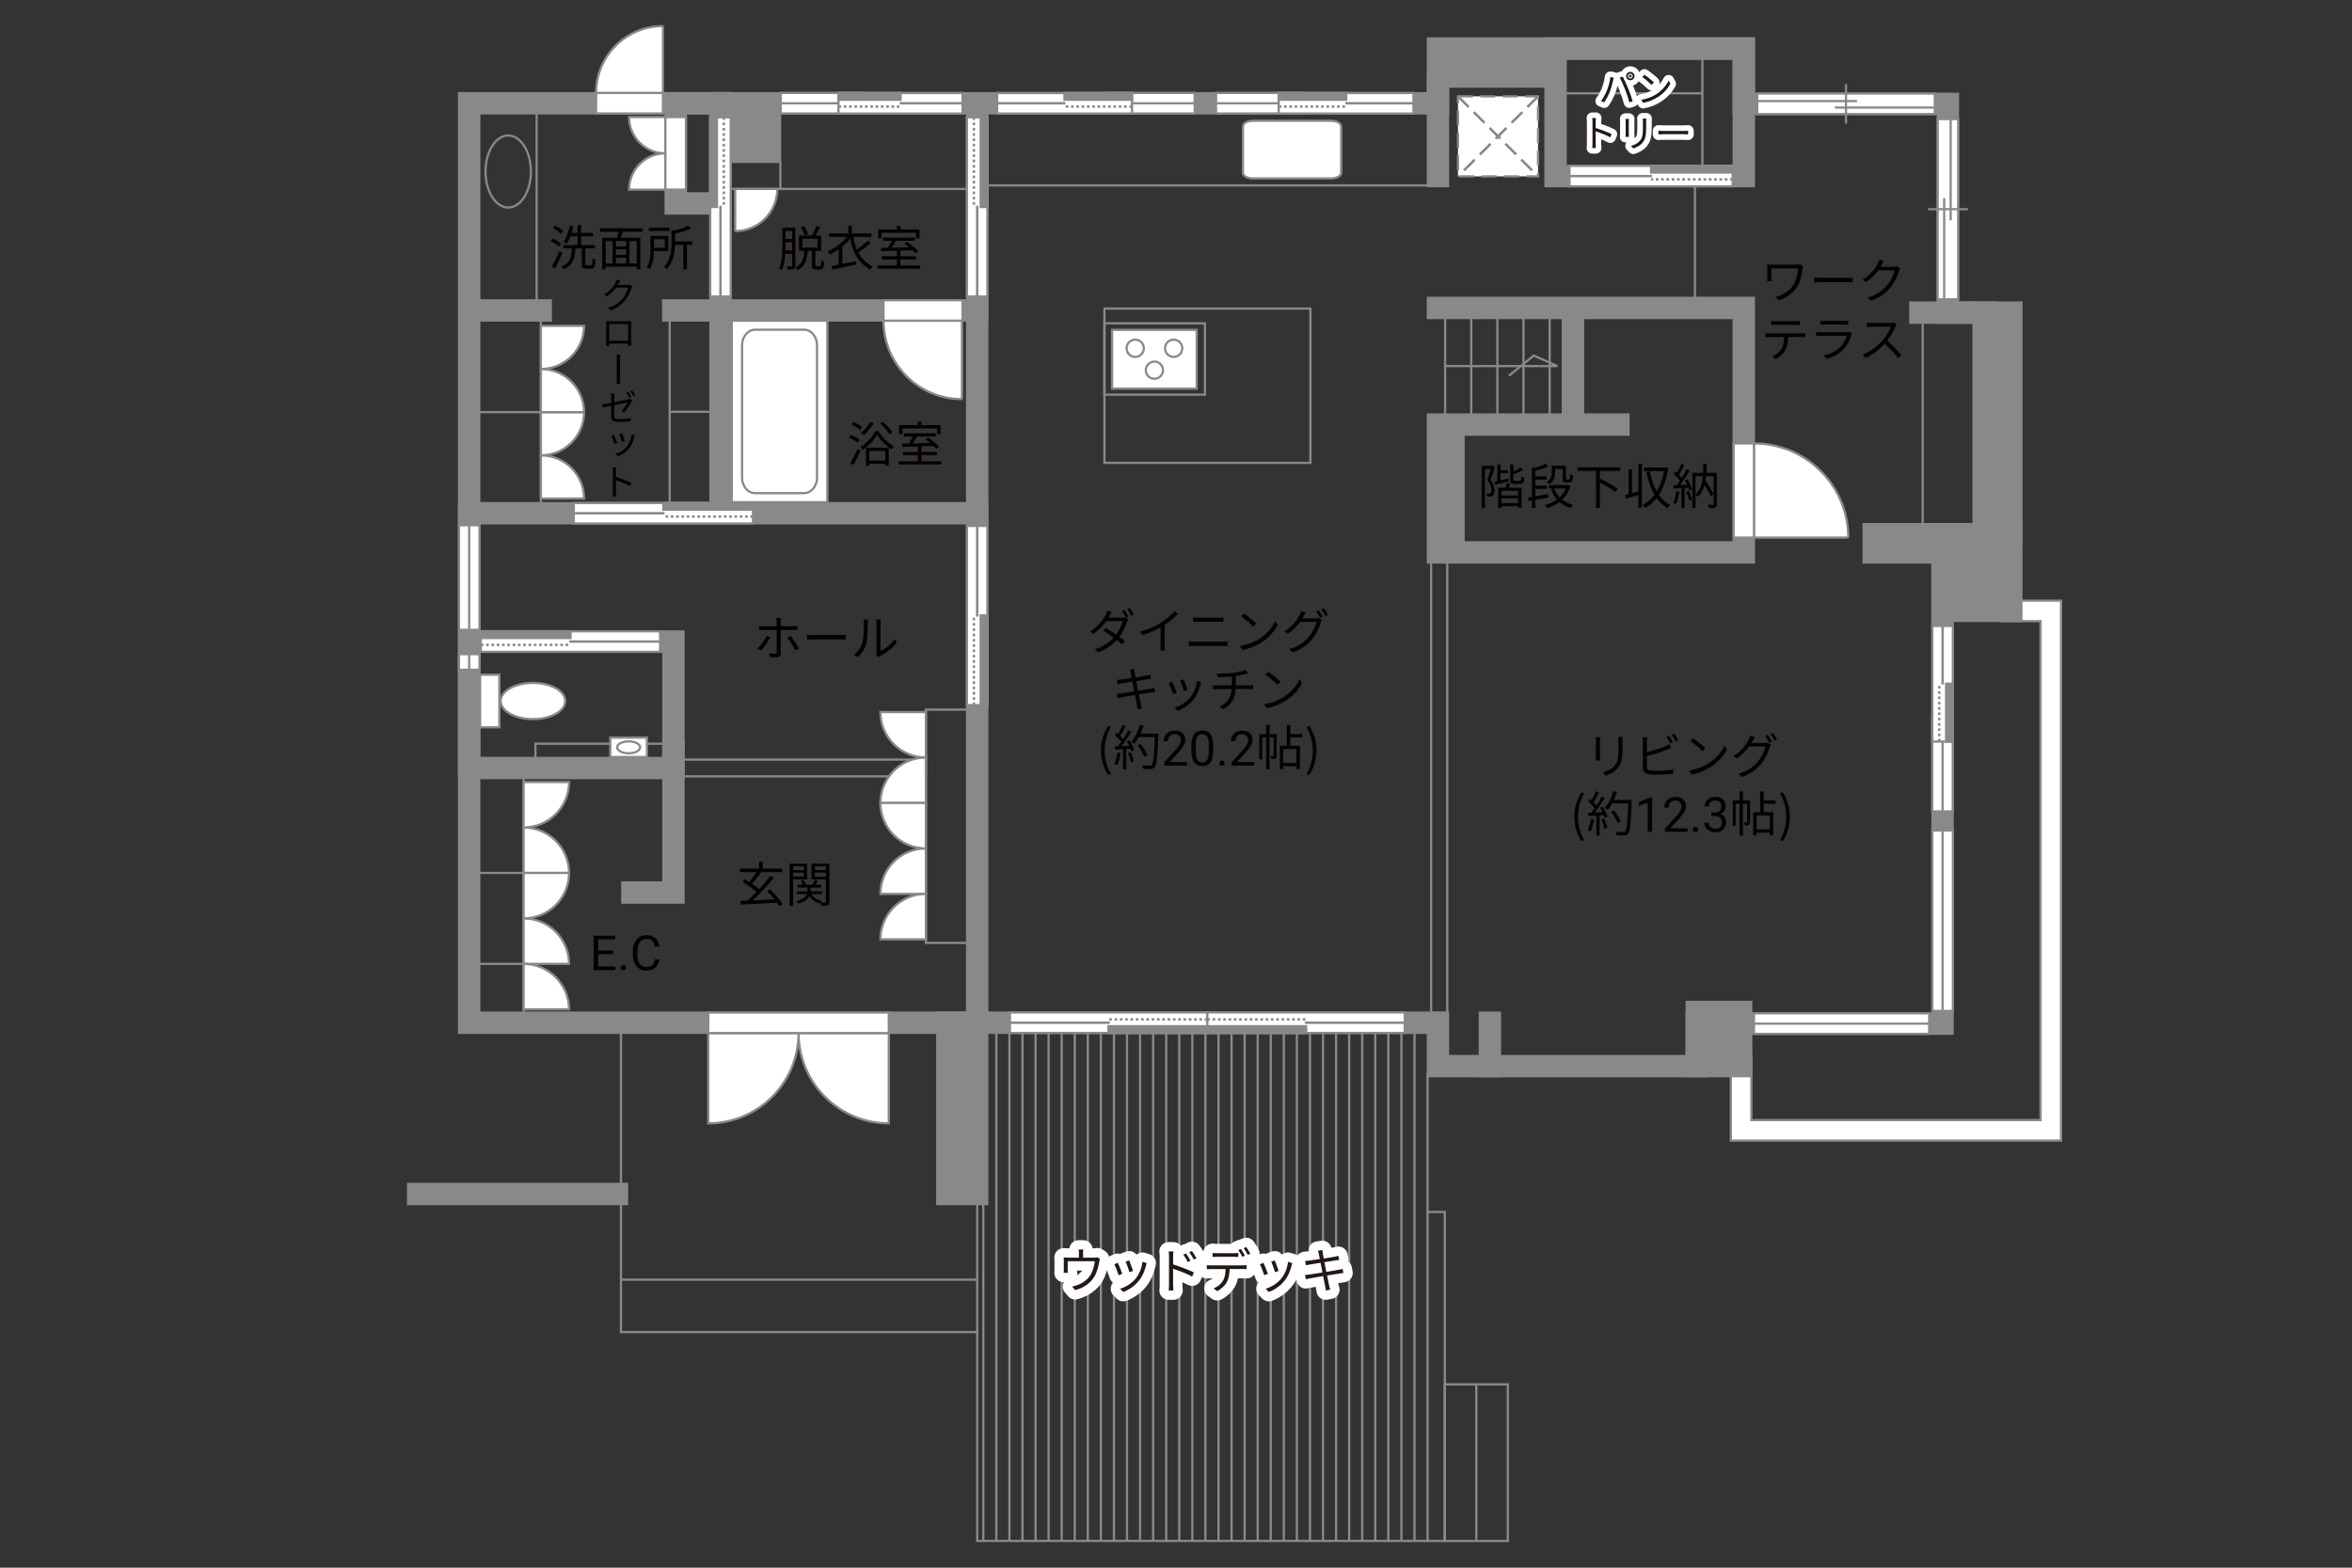 <?xml version="1.0" encoding="UTF-8"?><svg xmlns="http://www.w3.org/2000/svg" viewBox="0 0 630 420"><rect x="0" y="0" width="630" height="420" fill="#333333" stroke="none"/><defs><style>.cls-1,.cls-2,.cls-3,.cls-4,.cls-5,.cls-6,.cls-7,.cls-8,.cls-9{fill:none;}.cls-1,.cls-2,.cls-10,.cls-11,.cls-7,.cls-12{stroke-width:.6px;}.cls-1,.cls-2,.cls-12{stroke-dasharray:0 0 4 2;}.cls-1,.cls-11,.cls-5,.cls-7,.cls-9,.cls-12{stroke:#898989;}.cls-2{stroke:#898988;}.cls-3{stroke-width:3px;}.cls-3,.cls-4{stroke:#fff;stroke-linejoin:round;}.cls-10,.cls-11,.cls-13,.cls-12{fill:#fff;}.cls-10,.cls-6,.cls-8{stroke:#888988;}.cls-4{stroke-width:5px;}.cls-5,.cls-6,.cls-8{stroke-width:.65px;}.cls-8{stroke-dasharray:0 0 0 0 .71 0 0 .71;}.cls-14{fill:#888988;}.cls-14,.cls-15,.cls-13,.cls-16,.cls-17{stroke-width:0px;}.cls-15{fill:#231815;}.cls-16{fill:#040000;}.cls-17{fill:#060001;}.cls-9{stroke-linecap:square;stroke-width:6px;}</style></defs><g id="kan"><line class="cls-7" x1="140.25" y1="272.38" x2="140.25" y2="207.12"/><rect class="cls-7" x="248" y="190.12" width="13.75" height="62.5"/><rect class="cls-7" x="181.88" y="203.5" width="66.12" height="4.5"/><line class="cls-7" x1="144.88" y1="137.5" x2="144.88" y2="84.12"/><line class="cls-7" x1="179.38" y1="84.12" x2="179.38" y2="136.38"/><line class="cls-7" x1="143.75" y1="81.38" x2="143.75" y2="29.62"/><line class="cls-7" x1="194.62" y1="50.62" x2="261.75" y2="50.62"/><line class="cls-7" x1="209.03" y1="43.38" x2="209.03" y2="50.62"/><rect class="cls-7" x="295.83" y="82.67" width="55.17" height="41.33"/><line class="cls-7" x1="383" y1="49.67" x2="260.17" y2="49.67"/><line class="cls-7" x1="387.08" y1="112.75" x2="387.08" y2="84"/><line class="cls-7" x1="394.08" y1="112.75" x2="394.08" y2="84"/><line class="cls-7" x1="401.08" y1="112.75" x2="401.08" y2="84"/><line class="cls-7" x1="408.08" y1="112.75" x2="408.08" y2="84"/><line class="cls-7" x1="415.08" y1="112.75" x2="415.08" y2="84"/><polyline class="cls-7" points="387.08 98.08 417.17 98.08 410.83 95.25 404.17 100.67"/><rect class="cls-7" x="383.33" y="149.83" width="4.33" height="121.5"/><rect class="cls-7" x="166.33" y="274" width="95.42" height="82.88"/><line class="cls-7" x1="166.33" y1="342.83" x2="261.75" y2="342.83"/><polyline class="cls-7" points="261.75 356.88 261.75 412.83 387 412.83 387 324.69 382.38 324.69 382.38 287.38"/><rect class="cls-7" x="387" y="370.88" width="16.88" height="41.96"/><line class="cls-7" x1="395.44" y1="370.88" x2="395.44" y2="412.83"/><line class="cls-7" x1="382.38" y1="324.69" x2="382.38" y2="412.83"/><line class="cls-7" x1="378.88" y1="274.35" x2="378.88" y2="412.83"/><line class="cls-7" x1="375.38" y1="274.35" x2="375.38" y2="412.83"/><line class="cls-7" x1="371.88" y1="274.35" x2="371.88" y2="412.83"/><line class="cls-7" x1="368.38" y1="274.35" x2="368.38" y2="412.83"/><line class="cls-7" x1="364.88" y1="274.35" x2="364.88" y2="412.83"/><line class="cls-7" x1="361.38" y1="274.35" x2="361.38" y2="412.83"/><line class="cls-7" x1="357.88" y1="274.35" x2="357.88" y2="412.83"/><line class="cls-7" x1="354.38" y1="274.35" x2="354.38" y2="412.83"/><line class="cls-7" x1="350.88" y1="274.35" x2="350.88" y2="412.83"/><line class="cls-7" x1="347.38" y1="274.35" x2="347.38" y2="412.83"/><line class="cls-7" x1="343.88" y1="274.35" x2="343.88" y2="412.83"/><line class="cls-7" x1="340.38" y1="274.35" x2="340.38" y2="412.83"/><line class="cls-7" x1="336.88" y1="274.35" x2="336.88" y2="412.83"/><line class="cls-7" x1="333.38" y1="274.35" x2="333.38" y2="412.83"/><line class="cls-7" x1="329.88" y1="274.35" x2="329.88" y2="412.83"/><line class="cls-7" x1="326.38" y1="274.35" x2="326.38" y2="412.83"/><line class="cls-7" x1="322.88" y1="274.35" x2="322.88" y2="412.83"/><line class="cls-7" x1="319.38" y1="274.35" x2="319.38" y2="412.83"/><line class="cls-7" x1="315.88" y1="274.35" x2="315.88" y2="412.83"/><line class="cls-7" x1="312.38" y1="274.35" x2="312.38" y2="412.83"/><line class="cls-7" x1="308.88" y1="274.35" x2="308.88" y2="412.83"/><line class="cls-7" x1="305.38" y1="274.35" x2="305.38" y2="412.83"/><line class="cls-7" x1="301.88" y1="274.35" x2="301.88" y2="412.83"/><line class="cls-7" x1="298.38" y1="274.35" x2="298.38" y2="412.83"/><line class="cls-7" x1="294.88" y1="274.35" x2="294.88" y2="412.83"/><line class="cls-7" x1="291.38" y1="274.35" x2="291.38" y2="412.83"/><line class="cls-7" x1="287.88" y1="274.35" x2="287.88" y2="412.83"/><line class="cls-7" x1="284.38" y1="274.35" x2="284.38" y2="412.83"/><line class="cls-7" x1="280.88" y1="274.35" x2="280.88" y2="412.83"/><line class="cls-7" x1="277.38" y1="274.35" x2="277.38" y2="412.83"/><line class="cls-7" x1="273.88" y1="274.35" x2="273.88" y2="412.83"/><line class="cls-7" x1="270.38" y1="274.35" x2="270.38" y2="412.83"/><line class="cls-7" x1="266.88" y1="274.35" x2="266.88" y2="412.83"/><line class="cls-7" x1="263.38" y1="274.35" x2="263.38" y2="412.83"/><line class="cls-7" x1="454" y1="82.5" x2="454" y2="49.67"/><line class="cls-7" x1="456" y1="45.5" x2="456" y2="13"/><line class="cls-7" x1="456" y1="25" x2="416.67" y2="25"/><line class="cls-7" x1="515" y1="85.67" x2="515" y2="141.5"/><rect class="cls-7" x="295.83" y="86.62" width="26.92" height="19.12"/></g><g id="_外壁"><polygon class="cls-11" points="463.62 305.58 463.62 285.62 463.62 282.88 469.12 282.88 469.12 300.08 546.58 300.08 546.58 166.42 536 166.42 536 160.92 552.08 160.92 552.08 305.58 463.62 305.58 463.62 305.58"/><polyline class="cls-9" points="462 13 385.17 13 385.17 27.67 125.67 27.67 125.67 274 385.17 274 385.17 285.62 454.5 285.62 454.5 274.25 520.33 274.25 520.33 143.12 531.38 143.12 531.38 83.75 521.75 83.75 521.75 27.83 467.08 27.83 467.08 13 459.92 13"/><line class="cls-9" x1="261.75" y1="274" x2="261.75" y2="29.75"/><line class="cls-9" x1="261.75" y1="137.5" x2="125.67" y2="137.5"/><line class="cls-9" x1="261.75" y1="83.17" x2="180.33" y2="83.17"/><line class="cls-9" x1="193" y1="137.5" x2="193" y2="27.67"/><line class="cls-9" x1="144.83" y1="83.17" x2="126.83" y2="83.17"/><rect class="cls-9" x="181" y="27.67" width="12" height="26.83"/><rect class="cls-9" x="125.67" y="171.88" width="54.71" height="33.88"/><polyline class="cls-9" points="180.38 201.25 180.38 239.12 169.38 239.12"/><line class="cls-9" x1="112" y1="319.88" x2="165.25" y2="319.88"/><rect class="cls-9" x="253.75" y="274" width="8" height="45.88"/><line class="cls-9" x1="257.81" y1="318.31" x2="257.81" y2="276.38"/><rect class="cls-9" x="195" y="29.92" width="11.25" height="10.75"/><rect class="cls-9" x="199.62" y="34.29" width="1.79" height="2.29"/><rect class="cls-9" x="416.67" y="13" width="50.42" height="34.17"/><line class="cls-9" x1="385.17" y1="23.83" x2="385.17" y2="47.17"/><polyline class="cls-9" points="385.17 82.5 467.08 82.5 467.08 148 385.17 148 385.17 113.75 433.5 113.75"/><line class="cls-9" x1="421.33" y1="111.92" x2="421.33" y2="84.17"/><line class="cls-9" x1="526" y1="83.75" x2="514.38" y2="83.75"/><rect class="cls-9" x="501.88" y="143.12" width="19.75" height="4.88"/><rect class="cls-9" x="454.5" y="271.12" width="11.88" height="14.5"/><rect class="cls-9" x="458.56" y="278.38" width="3.37" height="2.25"/><line class="cls-9" x1="399.08" y1="285.62" x2="399.08" y2="274"/><rect class="cls-9" x="520.33" y="143.12" width="18.42" height="20.54"/><rect class="cls-9" x="524.5" y="145.92" width="9.92" height="15"/><rect class="cls-9" x="528.08" y="148.17" width="2.08" height="9.33"/><rect class="cls-9" x="531.38" y="83.75" width="7.38" height="59.38"/><line class="cls-9" x1="534.38" y1="141.25" x2="534.38" y2="84.88"/><rect class="cls-9" x="387" y="18" width="26.5" height="2.5"/><line class="cls-9" x1="389.33" y1="146" x2="389.33" y2="116.17"/></g><g id="_建距"><polygon class="cls-11" points="470.68 27.83 470.68 30.56 518.25 30.56 518.25 25.06 470.68 25.06 470.68 27.83"/><line class="cls-7" x1="494.46" y1="22.49" x2="494.46" y2="33.14"/><line class="cls-7" x1="497.41" y1="27.08" x2="470.68" y2="27.08"/><line class="cls-7" x1="518.25" y1="28.82" x2="491.51" y2="28.82"/><polygon class="cls-11" points="521.75 31.89 519.02 31.89 519.02 80.19 524.52 80.19 524.52 31.89 521.75 31.89"/><line class="cls-7" x1="527.1" y1="56.04" x2="516.44" y2="56.04"/><line class="cls-7" x1="522.5" y1="59.04" x2="522.5" y2="31.89"/><line class="cls-7" x1="520.76" y1="80.19" x2="520.76" y2="53.05"/><polygon class="cls-11" points="464.11 47.19 464.11 49.92 420.4 49.92 420.4 44.42 464.11 44.42 464.11 47.19"/><rect class="cls-14" x="442.26" y="44.42" width="21.86" height="1.78"/><rect class="cls-6" x="442.26" y="44.42" width="21.86" height="1.78"/><line class="cls-8" x1="464.11" y1="48.06" x2="442.26" y2="48.06"/><path class="cls-13" d="m442.26,47.17l-21.85.07,21.85-.07Z"/><line class="cls-5" x1="442.53" y1="47.17" x2="420.35" y2="47.17"/><polygon class="cls-11" points="467.08 144.03 464.35 144.03 464.35 118.8 469.85 118.8 469.85 144.03 467.08 144.03"/><path class="cls-10" d="m495.08,144.03h-25.22s0-25.23,0-25.23c13.93,0,25.22,11.29,25.22,25.23"/><polygon class="cls-11" points="516.75 274.25 516.75 276.98 469.81 276.98 469.81 271.48 516.75 271.48 516.75 274.25"/><line class="cls-7" x1="469.81" y1="274.25" x2="516.75" y2="274.25"/><polygon class="cls-11" points="520.33 270.84 517.6 270.84 517.6 222.5 523.1 222.5 523.1 270.84 520.33 270.84"/><line class="cls-7" x1="520.33" y1="222.5" x2="520.33" y2="270.84"/><polygon class="cls-11" points="520.33 217.38 523.06 217.38 523.06 192.61 517.56 192.61 517.56 217.38 520.33 217.38"/><line class="cls-7" x1="520.33" y1="192.61" x2="520.33" y2="217.38"/><polygon class="cls-11" points="520.32 198.67 517.59 198.67 517.59 167.7 523.09 167.7 523.09 198.67 520.32 198.67"/><rect class="cls-14" x="521.3" y="183.19" width="1.78" height="15.48"/><rect class="cls-6" x="521.3" y="183.19" width="1.78" height="15.48"/><line class="cls-8" x1="519.45" y1="198.67" x2="519.45" y2="183.19"/><path class="cls-13" d="m520.34,183.19l-.07-15.48.07,15.48Z"/><line class="cls-5" x1="520.34" y1="183.38" x2="520.34" y2="167.66"/><polygon class="cls-11" points="320 27.67 320 30.4 296.13 30.4 296.13 24.9 320 24.9 320 27.67"/><line class="cls-7" x1="296.13" y1="27.67" x2="320" y2="27.67"/><polygon class="cls-11" points="303.21 27.69 303.21 30.42 267.1 30.42 267.1 24.92 303.21 24.92 303.21 27.69"/><rect class="cls-14" x="285.15" y="24.92" width="18.06" height="1.78"/><rect class="cls-6" x="285.15" y="24.92" width="18.06" height="1.78"/><line class="cls-8" x1="303.21" y1="28.56" x2="285.15" y2="28.56"/><path class="cls-13" d="m285.15,27.67l-18.05.07,18.05-.07Z"/><line class="cls-5" x1="285.38" y1="27.67" x2="267.05" y2="27.67"/><polygon class="cls-11" points="209.12 27.67 209.12 30.4 231.1 30.4 231.1 24.9 209.12 24.9 209.12 27.67"/><line class="cls-7" x1="231.1" y1="27.67" x2="209.12" y2="27.67"/><polygon class="cls-11" points="224.59 27.69 224.59 30.42 257.83 30.42 257.83 24.92 224.59 24.92 224.59 27.69"/><rect class="cls-14" x="224.59" y="24.92" width="16.62" height="1.78"/><rect class="cls-6" x="224.59" y="24.92" width="16.62" height="1.78"/><line class="cls-8" x1="224.59" y1="28.56" x2="241.21" y2="28.56"/><path class="cls-13" d="m241.21,27.67l16.62.07-16.62-.07Z"/><line class="cls-5" x1="241" y1="27.67" x2="257.88" y2="27.67"/><polygon class="cls-11" points="325.72 27.67 325.72 30.4 349.58 30.4 349.58 24.9 325.72 24.9 325.72 27.67"/><line class="cls-7" x1="349.58" y1="27.67" x2="325.72" y2="27.67"/><polygon class="cls-11" points="342.51 27.69 342.51 30.42 378.62 30.42 378.62 24.92 342.51 24.92 342.51 27.69"/><rect class="cls-14" x="342.51" y="24.92" width="18.06" height="1.78"/><rect class="cls-6" x="342.51" y="24.92" width="18.06" height="1.78"/><line class="cls-8" x1="342.51" y1="28.56" x2="360.57" y2="28.56"/><path class="cls-13" d="m360.57,27.67l18.05.07-18.05-.07Z"/><line class="cls-5" x1="360.34" y1="27.67" x2="378.67" y2="27.67"/><path class="cls-11" d="m332.93,33.87c0-.84,1.16-1.51,2.58-1.51h21.15c1.42,0,2.59.67,2.59,1.51v12.4c0,.83-1.17,1.52-2.59,1.52h-21.15c-1.42,0-2.58-.68-2.58-1.52v-12.4Z"/><rect class="cls-11" x="297.88" y="88.37" width="22.67" height="15.75"/><path class="cls-11" d="m306.39,93.31c0,1.27-1.04,2.31-2.31,2.31s-2.32-1.03-2.32-2.31,1.04-2.31,2.32-2.31,2.31,1.04,2.31,2.31Z"/><path class="cls-11" d="m316.68,93.31c0,1.27-1.04,2.31-2.31,2.31s-2.31-1.03-2.31-2.31,1.03-2.31,2.31-2.31,2.31,1.04,2.31,2.31Z"/><path class="cls-11" d="m311.53,99.18c0,1.27-1.04,2.3-2.31,2.3s-2.31-1.03-2.31-2.3,1.04-2.31,2.31-2.31,2.31,1.04,2.31,2.31Z"/><rect class="cls-12" x="390.53" y="25.81" width="21.45" height="21.44"/><line class="cls-2" x1="411.97" y1="25.81" x2="390.53" y2="47.25"/><line class="cls-1" x1="411.97" y1="25.81" x2="390.53" y2="47.25"/><line class="cls-2" x1="390.53" y1="25.81" x2="411.97" y2="47.25"/><line class="cls-1" x1="390.53" y1="25.81" x2="411.97" y2="47.25"/><polygon class="cls-11" points="177.58 27.67 177.58 30.4 159.66 30.4 159.66 24.9 177.58 24.9 177.58 27.67"/><path class="cls-10" d="m177.58,6.98v17.92h-17.92c0-9.9,8.02-17.92,17.92-17.92"/><path class="cls-10" d="m196.91,61.92v-11.3h11.3c0,6.24-5.06,11.3-11.3,11.3"/><polygon class="cls-11" points="257.81 83.17 257.81 80.44 236.66 80.44 236.66 85.94 257.81 85.94 257.81 83.17"/><path class="cls-10" d="m257.67,106.94v-21h-21.01c0,11.6,9.4,21,21.01,21"/><polygon class="cls-11" points="261.72 31.42 258.99 31.42 258.99 79.44 264.49 79.44 264.49 31.42 261.72 31.42"/><rect class="cls-14" x="262.71" y="31.42" width="1.78" height="24.01"/><rect class="cls-6" x="262.71" y="31.42" width="1.78" height="24.01"/><line class="cls-8" x1="260.86" y1="31.42" x2="260.86" y2="55.43"/><path class="cls-13" d="m261.75,55.43l-.07,24.01.07-24.01Z"/><line class="cls-5" x1="261.75" y1="55.13" x2="261.75" y2="79.5"/><polygon class="cls-11" points="193.01 31.42 195.74 31.42 195.74 79.44 190.24 79.44 190.24 31.42 193.01 31.42"/><rect class="cls-14" x="190.24" y="31.42" width="1.78" height="24.01"/><rect class="cls-6" x="190.24" y="31.42" width="1.78" height="24.01"/><line class="cls-8" x1="193.88" y1="31.42" x2="193.88" y2="55.43"/><path class="cls-13" d="m192.99,55.43l.07,24.01-.07-24.01Z"/><line class="cls-5" x1="192.99" y1="55.13" x2="192.99" y2="79.5"/><path class="cls-11" d="m178.23,41.08v9.73h-9.73c0-5.37,4.35-9.73,9.73-9.73Z"/><path class="cls-11" d="m178.23,41.08v-9.73h-9.73c0,5.37,4.35,9.73,9.73,9.73Z"/><polygon class="cls-11" points="181 50.8 183.73 50.8 183.73 31.35 178.23 31.35 178.23 50.8 181 50.8"/><polygon class="cls-11" points="201.7 137.53 201.7 140.26 153.68 140.26 153.68 134.76 201.7 134.76 201.7 137.53"/><rect class="cls-14" x="177.69" y="134.76" width="24.01" height="1.78"/><rect class="cls-6" x="177.69" y="134.76" width="24.01" height="1.78"/><line class="cls-8" x1="201.7" y1="138.39" x2="177.69" y2="138.39"/><path class="cls-13" d="m177.69,137.5l-24.01.07,24.01-.07Z"/><line class="cls-5" x1="177.99" y1="137.5" x2="153.62" y2="137.5"/><polygon class="cls-11" points="261.72 188.92 258.99 188.92 258.99 140.9 264.49 140.9 264.49 188.92 261.72 188.92"/><rect class="cls-14" x="262.71" y="164.9" width="1.78" height="24.01"/><rect class="cls-6" x="262.71" y="164.9" width="1.78" height="24.01"/><line class="cls-8" x1="260.86" y1="188.92" x2="260.86" y2="164.9"/><path class="cls-13" d="m261.75,164.9l-.07-24.01.07,24.01Z"/><line class="cls-5" x1="261.75" y1="165.21" x2="261.75" y2="140.83"/><polygon class="cls-11" points="128.79 171.9 128.79 174.63 176.81 174.63 176.81 169.13 128.79 169.13 128.79 171.9"/><rect class="cls-14" x="128.79" y="169.13" width="24.01" height="1.78"/><rect class="cls-6" x="128.79" y="169.13" width="24.01" height="1.78"/><line class="cls-8" x1="128.79" y1="172.77" x2="152.8" y2="172.77"/><path class="cls-13" d="m152.8,171.88l24.01.07-24.01-.07Z"/><line class="cls-5" x1="152.49" y1="171.88" x2="176.87" y2="171.88"/><polygon class="cls-11" points="125.67 140.72 122.94 140.72 122.94 168.75 128.44 168.75 128.44 140.72 125.67 140.72"/><line class="cls-7" x1="125.67" y1="168.75" x2="125.67" y2="140.72"/><polygon class="cls-11" points="125.67 175.25 122.94 175.25 122.94 179.44 128.44 179.44 128.44 175.25 125.67 175.25"/><line class="cls-7" x1="125.67" y1="179.44" x2="125.67" y2="175.25"/><path class="cls-11" d="m213.9,276.77h24.18v24.19c-13.35,0-24.18-10.83-24.18-24.19Z"/><path class="cls-11" d="m213.9,276.77h-24.18v24.19c13.35,0,24.18-10.83,24.18-24.19Z"/><polygon class="cls-11" points="238.08 274 238.08 271.27 189.72 271.27 189.72 276.77 238.08 276.77 238.08 274"/><rect class="cls-11" x="128.6" y="180.76" width="5.16" height="14.09"/><path class="cls-11" d="m142.76,182.95c-4.77,0-8.65,2.17-8.65,4.86s3.88,4.86,8.65,4.86,8.64-2.17,8.64-4.86-3.87-4.86-8.64-4.86Z"/><rect class="cls-11" x="163.47" y="197.62" width="9.83" height="5.19"/><path class="cls-7" d="m165.31,200.22c0-.88,1.38-1.6,3.08-1.6s3.08.72,3.08,1.6-1.38,1.6-3.08,1.6-3.08-.72-3.08-1.6Z"/><line class="cls-11" x1="173.3" y1="199.25" x2="179.67" y2="199.25"/><polyline class="cls-7" points="163.47 199.25 143.42 199.25 143.42 204.67"/><rect class="cls-11" x="196.01" y="85.92" width="25.6" height="48.63"/><path class="cls-7" d="m215.4,132.11c1.9,0,3.45-1.88,3.45-4.16v-35.46c0-2.29-1.55-4.16-3.45-4.16h-13.17c-1.9,0-3.46,1.87-3.46,4.16v35.46c0,2.29,1.55,4.16,3.45,4.16h13.17Z"/><path class="cls-7" d="m136.13,36.3c3.35,0,6.08,4.32,6.08,9.65s-2.72,9.65-6.08,9.65-6.08-4.32-6.08-9.65,2.73-9.65,6.08-9.65Z"/><polygon class="cls-11" points="323.39 273.97 323.39 271.24 270.51 271.24 270.51 276.74 323.39 276.74 323.39 273.97"/><rect class="cls-14" x="296.95" y="274.96" width="26.44" height="1.78"/><rect class="cls-6" x="296.95" y="274.96" width="26.44" height="1.78"/><line class="cls-8" x1="323.39" y1="273.11" x2="296.95" y2="273.11"/><path class="cls-13" d="m296.95,274l-26.44-.07,26.44.07Z"/><line class="cls-5" x1="297.28" y1="274" x2="270.45" y2="274"/><polygon class="cls-11" points="323.39 273.97 323.39 271.24 376.27 271.24 376.27 276.74 323.39 276.74 323.39 273.97"/><rect class="cls-14" x="323.39" y="274.96" width="26.44" height="1.78"/><rect class="cls-6" x="323.39" y="274.96" width="26.44" height="1.78"/><line class="cls-8" x1="323.39" y1="273.11" x2="349.83" y2="273.11"/><path class="cls-13" d="m349.83,274l26.44-.07-26.44.07Z"/><line class="cls-5" x1="349.5" y1="274" x2="376.33" y2="274"/></g><g id="_文字"><path class="cls-16" d="m482.84,71.94c-.23,1.53-.51,3.38-1.44,4.85-1.05,1.66-2.83,2.99-4.93,3.67l-.88-.9c1.91-.51,3.77-1.64,4.84-3.3.74-1.16,1.1-2.82,1.23-4.36h-7.18v2.6c0,.19.01.52.04.83h-1.18c.04-.31.05-.58.05-.83v-2.77c0-.3-.01-.58-.05-.87.35.03.83.04,1.39.04h6.67c.29,0,.6-.03.82-.08l.79.51c-.05.13-.14.48-.17.61Z"/><path class="cls-16" d="m487.76,74.44h7.12c.65,0,1.12-.04,1.4-.06v1.27c-.26-.01-.81-.06-1.39-.06h-7.14c-.71,0-1.4.03-1.81.06v-1.27c.39.03,1.08.06,1.81.06Z"/><path class="cls-16" d="m504.03,70.93c-.09.18-.2.36-.31.55h3.52c.35,0,.64-.04.85-.13l.87.53c-.1.18-.23.48-.3.69-.35,1.31-1.16,3.07-2.31,4.47-1.18,1.44-2.73,2.64-5.17,3.54l-.94-.85c2.38-.7,4-1.88,5.19-3.26,1.01-1.2,1.81-2.87,2.08-4.06h-4.39c-.79,1.09-1.88,2.25-3.3,3.2l-.9-.68c2.24-1.34,3.52-3.22,4.08-4.39.13-.22.33-.69.4-1.03l1.21.39c-.22.34-.46.78-.57,1.03Z"/><path class="cls-16" d="m473.99,89.31h8.52c.27,0,.7-.01,1.01-.07v1.08c-.29-.01-.7-.03-1.01-.03h-3.54c-.04,1.4-.25,2.59-.77,3.55-.47.87-1.46,1.81-2.56,2.38l-.96-.71c1.01-.42,1.95-1.17,2.46-1.99.57-.91.72-2,.75-3.22h-3.9c-.39,0-.77,0-1.13.03v-1.08c.36.04.73.07,1.13.07Zm1.6-3.25h5.27c.36,0,.83-.03,1.21-.08v1.08c-.38-.03-.83-.04-1.21-.04h-5.25c-.43,0-.86.01-1.18.04v-1.08c.36.04.75.08,1.17.08Z"/><path class="cls-16" d="m495.87,89.72c-.35,1.29-.94,2.64-1.9,3.69-1.37,1.49-2.99,2.26-4.65,2.72l-.81-.92c1.85-.38,3.47-1.21,4.58-2.38.79-.83,1.31-1.94,1.55-2.87h-6.9c-.31,0-.81.01-1.27.04v-1.09c.48.05.92.08,1.27.08h6.85c.3,0,.57-.03.72-.1l.74.47c-.06.12-.14.29-.17.38Zm-7.07-3.74h5.11c.42,0,.87-.01,1.18-.07v1.08c-.31-.03-.75-.04-1.2-.04h-5.1c-.4,0-.82.01-1.17.04v-1.08c.34.05.75.07,1.17.07Z"/><path class="cls-16" d="m507.7,87.47c-.44,1.12-1.26,2.64-2.18,3.81,1.36,1.17,2.95,2.86,3.8,3.89l-.91.78c-.87-1.14-2.25-2.68-3.58-3.86-1.39,1.5-3.15,2.92-5.07,3.8l-.83-.87c2.09-.82,4.02-2.37,5.36-3.86.88-1,1.83-2.54,2.16-3.61h-5.07c-.46,0-1.17.05-1.31.07v-1.18c.18.03.92.08,1.31.08h5.02c.43,0,.77-.04.97-.1l.66.51c-.08.1-.25.39-.33.57Z"/><path class="cls-16" d="m431.36,20.64l.89.19c-.06.22-.14.51-.18.72-.14.63-.49,2.11-.91,3.13-.37.92-.91,1.95-1.47,2.75l-.85-.36c.63-.83,1.19-1.88,1.54-2.72.43-1.03.85-2.55.98-3.71Zm2.49.17l.81-.27c.4.72,1.04,2.1,1.46,3.16.41.99.94,2.52,1.2,3.42l-.89.29c-.25-1.02-.71-2.37-1.13-3.44-.4-1.03-1.01-2.42-1.45-3.16Zm2.84-1.55c.61,0,1.12.51,1.12,1.13s-.51,1.12-1.12,1.12-1.12-.5-1.12-1.12.5-1.13,1.12-1.13Zm0,1.79c.36,0,.66-.3.66-.66s-.3-.67-.66-.67-.66.3-.66.67.29.66.66.66Z"/><path class="cls-16" d="m443.61,25.27c1.54-.97,2.76-2.45,3.34-3.68l.48.85c-.68,1.25-1.85,2.61-3.36,3.56-1,.63-2.26,1.24-3.93,1.55l-.53-.82c1.75-.26,3.05-.87,4-1.46Zm-.59-3.17l-.63.63c-.5-.52-1.75-1.59-2.49-2.09l.57-.61c.71.47,1.99,1.51,2.55,2.07Z"/><path class="cls-16" d="m426.57,32.66c0-.28-.02-.73-.08-1.04h.98c-.03.31-.07.74-.07,1.04v1.63c1.32.4,3.22,1.12,4.27,1.65l-.34.85c-1.09-.59-2.82-1.26-3.93-1.61,0,1.5,0,3.01,0,3.3,0,.31.02.85.06,1.18h-.97c.05-.32.07-.81.07-1.18v-5.82Z"/><path class="cls-16" d="m436.28,32.57v3.34c0,.25.02.58.04.76h-.92c.02-.15.05-.47.05-.77v-3.33c0-.18-.02-.53-.04-.72h.91c-.02.19-.04.48-.04.72Zm4.65.07v1.62c0,2.4-.33,3.19-1.05,4.05-.65.78-1.65,1.21-2.38,1.46l-.65-.69c.92-.23,1.77-.63,2.39-1.33.71-.83.83-1.64.83-3.53v-1.58c0-.34-.02-.62-.05-.87h.94c-.02.25-.03.53-.03.87Z"/><path class="cls-16" d="m445.61,35.08h5.48c.5,0,.86-.03,1.08-.05v.98c-.2,0-.62-.05-1.07-.05h-5.49c-.55,0-1.08.02-1.39.05v-.98c.3.02.83.05,1.39.05Z"/><path class="cls-3" d="m431.36,20.64l.89.19c-.06.22-.14.51-.18.72-.14.63-.49,2.11-.91,3.13-.37.92-.91,1.95-1.47,2.75l-.85-.36c.63-.83,1.19-1.88,1.54-2.72.43-1.03.85-2.55.98-3.71Zm2.49.17l.81-.27c.4.72,1.04,2.1,1.46,3.16.41.99.94,2.52,1.2,3.42l-.89.29c-.25-1.02-.71-2.37-1.13-3.44-.4-1.03-1.01-2.42-1.45-3.16Zm2.84-1.55c.61,0,1.12.51,1.12,1.13s-.51,1.12-1.12,1.12-1.12-.5-1.12-1.12.5-1.13,1.12-1.13Zm0,1.79c.36,0,.66-.3.66-.66s-.3-.67-.66-.67-.66.3-.66.67.29.66.66.66Z"/><path class="cls-3" d="m443.61,25.27c1.54-.97,2.76-2.45,3.34-3.68l.48.85c-.68,1.25-1.85,2.61-3.36,3.56-1,.63-2.26,1.24-3.93,1.55l-.53-.82c1.75-.26,3.05-.87,4-1.46Zm-.59-3.17l-.63.63c-.5-.52-1.75-1.59-2.49-2.09l.57-.61c.71.47,1.99,1.51,2.55,2.07Z"/><path class="cls-3" d="m426.57,32.66c0-.28-.02-.73-.08-1.04h.98c-.03.31-.07.74-.07,1.04v1.63c1.32.4,3.22,1.12,4.27,1.65l-.34.85c-1.09-.59-2.82-1.26-3.93-1.61,0,1.5,0,3.01,0,3.3,0,.31.02.85.06,1.18h-.97c.05-.32.07-.81.07-1.18v-5.82Z"/><path class="cls-3" d="m436.28,32.57v3.34c0,.25.02.58.04.76h-.92c.02-.15.05-.47.05-.77v-3.33c0-.18-.02-.53-.04-.72h.91c-.02.19-.04.48-.04.72Zm4.65.07v1.62c0,2.4-.33,3.19-1.05,4.05-.65.78-1.65,1.21-2.38,1.46l-.65-.69c.92-.23,1.77-.63,2.39-1.33.71-.83.83-1.64.83-3.53v-1.58c0-.34-.02-.62-.05-.87h.94c-.02.25-.03.53-.03.87Z"/><path class="cls-3" d="m445.61,35.08h5.48c.5,0,.86-.03,1.08-.05v.98c-.2,0-.62-.05-1.07-.05h-5.49c-.55,0-1.08.02-1.39.05v-.98c.3.02.83.05,1.39.05Z"/><path class="cls-15" d="m431.36,20.64l.89.19c-.06.22-.14.51-.18.72-.14.63-.49,2.11-.91,3.13-.37.92-.91,1.95-1.47,2.75l-.85-.36c.63-.83,1.19-1.88,1.54-2.72.43-1.03.85-2.55.98-3.71Zm2.49.17l.81-.27c.4.72,1.04,2.1,1.46,3.16.41.99.94,2.52,1.2,3.42l-.89.29c-.25-1.02-.71-2.37-1.13-3.44-.4-1.03-1.01-2.42-1.45-3.16Zm2.84-1.55c.61,0,1.12.51,1.12,1.13s-.51,1.12-1.12,1.12-1.12-.5-1.12-1.12.5-1.13,1.12-1.13Zm0,1.79c.36,0,.66-.3.66-.66s-.3-.67-.66-.67-.66.3-.66.67.29.66.66.66Z"/><path class="cls-15" d="m443.61,25.27c1.54-.97,2.76-2.45,3.34-3.68l.48.85c-.68,1.25-1.85,2.61-3.36,3.56-1,.63-2.26,1.24-3.93,1.55l-.53-.82c1.75-.26,3.05-.87,4-1.46Zm-.59-3.17l-.63.63c-.5-.52-1.75-1.59-2.49-2.09l.57-.61c.71.47,1.99,1.51,2.55,2.07Z"/><path class="cls-15" d="m426.57,32.66c0-.28-.02-.73-.08-1.04h.98c-.03.31-.07.74-.07,1.04v1.63c1.32.4,3.22,1.12,4.27,1.65l-.34.85c-1.09-.59-2.82-1.26-3.93-1.61,0,1.5,0,3.01,0,3.3,0,.31.02.85.06,1.18h-.97c.05-.32.07-.81.07-1.18v-5.82Z"/><path class="cls-15" d="m436.28,32.57v3.34c0,.25.02.58.04.76h-.92c.02-.15.05-.47.05-.77v-3.33c0-.18-.02-.53-.04-.72h.91c-.02.19-.04.48-.04.72Zm4.65.07v1.62c0,2.4-.33,3.19-1.05,4.05-.65.78-1.65,1.21-2.38,1.46l-.65-.69c.92-.23,1.77-.63,2.39-1.33.71-.83.83-1.64.83-3.53v-1.58c0-.34-.02-.62-.05-.87h.94c-.02.25-.03.53-.03.87Z"/><path class="cls-15" d="m445.61,35.08h5.48c.5,0,.86-.03,1.08-.05v.98c-.2,0-.62-.05-1.07-.05h-5.49c-.55,0-1.08.02-1.39.05v-.98c.3.02.83.05,1.39.05Z"/><path class="cls-16" d="m400.43,125.14c-.35,1.05-.79,2.37-1.2,3.42.87,1.05,1.07,1.99,1.07,2.78.01.69-.14,1.23-.48,1.48-.17.13-.39.2-.64.23-.23.03-.53.03-.81.01-.01-.25-.1-.6-.25-.84.27.01.51.03.68.01.17,0,.3-.04.4-.09.18-.16.25-.52.25-.91-.01-.69-.22-1.57-1.08-2.57.34-.95.69-2.11.95-2.99h-1.57v10.44h-.86v-11.31h2.77l.13-.04.64.38Zm3.71,3.8c-1.29.32-2.63.68-3.67.92l-.26-.82c.26-.05.53-.1.84-.17v-4.46h.87v1.56h2.01v.79h-2.01v1.91c.68-.16,1.4-.33,2.13-.49l.08.75Zm.46.64c-.14.38-.3.77-.44,1.1h3.41v5.36h-.94v-.43h-4.45v.48h-.88v-5.41h1.94c.16-.43.33-.94.4-1.31l.96.21Zm2.03,1.92h-4.45v1.23h4.45v-1.23Zm0,3.29v-1.3h-4.45v1.3h4.45Zm.44-5.95c.31,0,.39-.16.42-1.22.2.14.55.29.81.35-.1,1.34-.35,1.68-1.13,1.68h-1.46c-.97,0-1.2-.23-1.2-1.2v-4.03h.87v1.91c.74-.33,1.5-.74,1.95-1.12l.68.64c-.74.48-1.73.92-2.63,1.25v1.35c0,.34.05.39.43.39h1.26Z"/><path class="cls-16" d="m411.24,133.89v2.21h-.91v-2.04l-.9.16-.17-.94,1.07-.17v-7.89l.52.18c1.16-.31,2.37-.74,3.07-1.14l.83.69c-.96.47-2.29.87-3.51,1.17v1.5h2.99v.88h-2.99v1.59h3.09v.9h-3.09v1.98c1.07-.17,2.26-.38,3.43-.59l.05.9-3.48.62Zm9.41-3.71c-.46,1.53-1.21,2.74-2.17,3.68.79.64,1.74,1.11,2.85,1.4-.23.18-.51.57-.64.83-1.13-.35-2.12-.88-2.94-1.6-.99.74-2.12,1.27-3.34,1.64-.1-.25-.34-.64-.53-.85,1.16-.3,2.26-.78,3.19-1.47-.7-.78-1.25-1.73-1.65-2.79l.64-.17h-1.17v-.88h4.98l.18-.04.61.25Zm-4.13-3.54c0,1.05-.26,2.33-1.56,3.15-.12-.18-.47-.53-.65-.66,1.16-.72,1.31-1.65,1.31-2.51v-1.83h3.84v3.19c0,.25.01.38.08.43.05.04.12.05.21.05h.38c.1,0,.22-.01.27-.04.07-.04.12-.13.14-.29.03-.2.05-.58.05-1.1.17.14.49.3.74.36-.03.51-.07,1.09-.13,1.3-.08.22-.21.35-.39.43-.14.09-.4.13-.61.13h-.66c-.23,0-.55-.06-.71-.23-.18-.16-.26-.38-.26-1.09v-2.28h-2.04v1Zm-.25,4.21c.35.9.86,1.7,1.51,2.38.69-.66,1.25-1.44,1.64-2.38h-3.15Z"/><path class="cls-16" d="m428.54,126.16v2.31l.17-.2c1.55.74,3.59,1.91,4.62,2.69l-.68.87c-.88-.73-2.63-1.79-4.11-2.59v6.84h-1.03v-9.93h-4.97v-.96h11.48v.96h-5.49Z"/><path class="cls-16" d="m438.86,124.29h.92v11.8h-.92v-3.46c-1.2.34-2.39.68-3.35.94l-.23-.96c.29-.06.61-.14.96-.23v-6.63h.9v6.4c.55-.14,1.13-.3,1.73-.46v-7.4Zm7.98,1.11c-.43,2.95-1.31,5.33-2.51,7.18.81,1.17,1.82,2.11,3.07,2.72-.22.17-.55.55-.7.81-1.2-.65-2.18-1.55-2.99-2.67-.88,1.13-1.91,2.02-3.03,2.65-.14-.23-.42-.64-.66-.81,1.14-.6,2.21-1.53,3.12-2.74-.99-1.69-1.66-3.77-2.15-6.11l.91-.17c.39,2.02.99,3.85,1.83,5.37.92-1.5,1.62-3.33,2.03-5.43h-5.41v-.95h5.68l.17-.05.64.21Z"/><path class="cls-16" d="m449.83,131.77c-.18,1.22-.49,2.47-.92,3.3-.16-.12-.55-.3-.75-.36.43-.79.7-1.95.84-3.09l.83.16Zm2.18-3.33c.53.83,1.05,1.95,1.22,2.65l-.73.33c-.05-.22-.13-.48-.23-.75l-1.03.06v5.41h-.86v-5.36c-.74.04-1.44.08-2.04.12l-.08-.86.86-.04c.27-.35.57-.77.86-1.2-.4-.57-1.08-1.3-1.68-1.83l.49-.64c.13.1.25.22.38.34.44-.73.9-1.7,1.17-2.42l.84.34c-.44.86-.99,1.88-1.47,2.61.29.29.55.58.75.85.51-.81.97-1.64,1.31-2.33l.82.36c-.74,1.23-1.73,2.76-2.59,3.87l1.92-.08c-.18-.4-.39-.82-.61-1.17l.68-.27Zm.36,3.08c.35.74.7,1.73.83,2.37l-.74.25c-.13-.65-.46-1.63-.79-2.38l.7-.23Zm7.5,3.5c0,.51-.1.79-.43.94-.35.16-.9.17-1.7.17-.04-.25-.17-.66-.3-.9.6.03,1.16.01,1.34.01.17,0,.22-.05.22-.23v-7.44h-2c-.04.42-.09.82-.16,1.22.81,1.18,1.7,2.65,2.15,3.6l-.72.61c-.36-.81-1.03-1.99-1.69-3.04-.35,1.29-.92,2.37-1.86,3.16-.12-.17-.35-.42-.56-.56v3.54h-.86v-9.43h2.86c.05-.78.06-1.59.08-2.43h.91c-.01.84-.04,1.65-.09,2.43h2.81v8.35Zm-5.71-2.57c1.26-1.09,1.74-2.82,1.94-4.88h-1.94v4.88Z"/><path class="cls-17" d="m428.56,198.44v4.34c0,.33.03.75.05.99h-1.2c.03-.19.06-.61.06-1v-4.33c0-.23-.03-.69-.05-.94h1.18c-.03.25-.05.62-.05.94Zm6.05.09v2.11c0,3.12-.43,4.15-1.37,5.27-.85,1.01-2.15,1.57-3.09,1.9l-.84-.9c1.2-.3,2.3-.82,3.11-1.73.92-1.08,1.08-2.13,1.08-4.59v-2.05c0-.44-.03-.81-.07-1.13h1.22c-.03.32-.04.69-.04,1.13Z"/><path class="cls-17" d="m441.12,198.57v2.94c1.53-.38,3.59-1,4.94-1.59.39-.17.78-.36,1.14-.58l.46,1.04c-.36.16-.83.36-1.22.51-1.46.58-3.71,1.27-5.32,1.69v2.86c0,.66.27.83.91.96.4.06,1.08.1,1.72.1,1.38,0,3.37-.13,4.45-.42v1.18c-1.13.17-3.08.27-4.5.27-.77,0-1.55-.04-2.08-.13-1-.18-1.56-.64-1.56-1.69v-7.15c0-.31-.03-.75-.08-1.05h1.21c-.04.3-.06.69-.06,1.05Zm6.97.29l-.7.32c-.26-.53-.7-1.31-1.05-1.81l.69-.3c.32.47.79,1.26,1.07,1.78Zm1.46-.53l-.7.33c-.29-.57-.71-1.3-1.08-1.79l.69-.3c.34.48.84,1.29,1.09,1.77Z"/><path class="cls-17" d="m457.59,204.55c2-1.26,3.59-3.19,4.34-4.78l.62,1.11c-.88,1.62-2.4,3.39-4.37,4.63-1.3.82-2.94,1.61-5.11,2.02l-.69-1.07c2.28-.34,3.96-1.13,5.2-1.9Zm-.77-4.12l-.82.82c-.65-.68-2.28-2.07-3.24-2.72l.74-.79c.92.61,2.59,1.96,3.32,2.69Z"/><path class="cls-17" d="m469.43,198.5c-.09.18-.19.36-.3.55h3.52c.35,0,.64-.04.84-.12l.86.52c-.1.18-.23.48-.3.69-.35,1.31-1.14,3.07-2.3,4.49-1.18,1.44-2.74,2.63-5.17,3.54l-.95-.86c2.39-.7,4.02-1.87,5.2-3.26,1-1.18,1.81-2.87,2.07-4.06h-4.38c-.79,1.1-1.87,2.26-3.3,3.2l-.9-.66c2.24-1.34,3.51-3.24,4.08-4.39.13-.23.32-.7.4-1.04l1.2.4c-.21.34-.44.78-.57,1.01Zm5.14.14l-.7.31c-.26-.52-.7-1.31-1.05-1.79l.69-.3c.33.47.79,1.25,1.07,1.78Zm1.46-.53l-.7.31c-.29-.56-.71-1.3-1.08-1.78l.69-.3c.34.48.85,1.29,1.09,1.77Z"/><path class="cls-17" d="m421.7,218.82c0-2.55.71-4.65,1.91-6.59l.74.34c-1.13,1.86-1.66,4.04-1.66,6.25s.53,4.41,1.66,6.25l-.74.35c-1.2-1.95-1.91-4.04-1.91-6.6Z"/><path class="cls-17" d="m426.95,219.51c-.18,1.22-.49,2.47-.92,3.3-.16-.12-.55-.3-.75-.36.43-.79.7-1.95.84-3.09l.83.16Zm2.38-3.37c.53.83,1.11,1.94,1.29,2.64l-.77.36c-.05-.22-.13-.47-.25-.74l-1.13.06v5.41h-.87v-5.36l-2.12.1-.08-.87c.26,0,.56-.01.86-.03.29-.34.58-.73.87-1.16-.4-.58-1.09-1.31-1.7-1.86l.49-.64c.13.1.26.22.39.34.43-.73.88-1.7,1.16-2.42l.86.32c-.44.87-.99,1.91-1.48,2.61.31.31.58.62.79.9.53-.82,1.03-1.66,1.39-2.37l.83.36c-.75,1.22-1.79,2.76-2.69,3.87.65-.03,1.37-.07,2.08-.09-.19-.4-.42-.81-.64-1.16l.71-.31Zm.34,3.16c.38.79.75,1.82.87,2.5l-.77.26c-.12-.68-.48-1.72-.83-2.52l.73-.23Zm7.4-4.49c-.23,5.82-.42,7.84-.95,8.48-.3.38-.58.47-1.08.52-.43.04-1.22.03-2-.03-.03-.27-.13-.69-.31-.95.87.08,1.66.08,1.99.08.25,0,.42-.03.56-.2.43-.44.65-2.42.84-7.49h-4.26c-.36.69-.78,1.31-1.21,1.82-.18-.16-.61-.44-.84-.57,1-1.08,1.83-2.78,2.31-4.5l.98.22c-.22.73-.48,1.44-.79,2.12h4.77v.49Zm-3.76,5.72c-.3-.79-1.03-2.08-1.75-3.03l.78-.38c.73.91,1.51,2.15,1.82,2.96l-.84.44Z"/><path class="cls-17" d="m442.53,222.86h-1.18v-7.83l-2.37.87v-1.07l3.36-1.26h.18v9.29Z"/><path class="cls-17" d="m452.02,222.86h-6.06v-.84l3.2-3.55c.47-.54.8-.97.98-1.31.18-.34.27-.68.27-1.04,0-.48-.15-.88-.44-1.19-.29-.31-.68-.46-1.17-.46-.58,0-1.04.17-1.36.5s-.49.79-.49,1.39h-1.17c0-.85.27-1.54.82-2.06s1.28-.79,2.2-.79c.86,0,1.54.23,2.04.68.5.45.75,1.05.75,1.8,0,.91-.58,1.99-1.74,3.25l-2.48,2.68h4.64v.96Z"/><path class="cls-17" d="m453.41,222.25c0-.2.06-.37.18-.51.12-.13.3-.2.54-.2s.42.07.55.2c.12.14.19.3.19.51s-.06.36-.19.49-.31.2-.55.2-.42-.07-.54-.2-.18-.29-.18-.49Z"/><path class="cls-17" d="m458.39,217.67h.88c.55,0,.99-.15,1.31-.44.32-.28.48-.67.48-1.15,0-1.08-.54-1.62-1.62-1.62-.51,0-.91.14-1.22.43s-.45.67-.45,1.15h-1.17c0-.73.27-1.34.8-1.83s1.22-.73,2.04-.73c.87,0,1.55.23,2.05.69.5.46.74,1.1.74,1.92,0,.4-.13.79-.39,1.17s-.61.66-1.06.84c.51.16.9.43,1.18.8.28.37.42.83.42,1.37,0,.83-.27,1.49-.81,1.97-.54.49-1.25.73-2.11.73s-1.57-.24-2.12-.71c-.54-.47-.82-1.09-.82-1.86h1.18c0,.49.16.88.48,1.17s.74.44,1.28.44c.57,0,1-.15,1.3-.44.3-.3.45-.72.45-1.28s-.17-.95-.5-1.24c-.33-.29-.81-.44-1.43-.44h-.88v-.96Z"/><path class="cls-17" d="m468.76,220.19c0,.39-.05.65-.3.81s-.58.18-1.08.18c-.03-.25-.13-.62-.25-.87.35.01.61.01.72,0,.1,0,.13-.03.13-.13v-4.86h-1.12v8.55h-.9v-8.55h-1.05v5.9h-.78v-6.77h1.83v-2.44h.9v2.44h1.9v5.75Zm3.65-4.85v2.25h2.59v6.21h-.94v-.73h-3.56v.77h-.88v-6.25h1.85v-5.58h.95v2.42h3.19v.91h-3.19Zm1.65,3.13h-3.56v3.72h3.56v-3.72Z"/><path class="cls-17" d="m476.78,225.07c1.12-1.85,1.66-4.04,1.66-6.25s-.55-4.39-1.66-6.25l.73-.34c1.21,1.94,1.92,4.04,1.92,6.59s-.71,4.65-1.92,6.6l-.73-.35Z"/><path class="cls-17" d="m302.27,165.19l-.69.31.61.36c-.1.18-.23.48-.3.69-.35,1.2-1.07,2.73-2.04,4.06.56.4,1.07.79,1.48,1.13l-.77.9c-.39-.35-.87-.75-1.42-1.17-1.16,1.29-2.76,2.47-4.95,3.3l-.94-.82c2.2-.66,3.87-1.86,5.03-3.12-.92-.68-1.92-1.35-2.76-1.87l.7-.73c.86.49,1.83,1.13,2.74,1.77.85-1.14,1.51-2.54,1.77-3.6h-4.39c-.83,1.16-1.99,2.43-3.45,3.43l-.87-.66c2.24-1.39,3.57-3.35,4.17-4.54.13-.23.34-.69.42-1.03l1.18.38c-.22.34-.46.78-.58,1.03-.08.14-.17.3-.26.46h3.51c.35,0,.65-.04.86-.12l.22.13c-.26-.52-.69-1.29-1.04-1.77l.69-.3c.33.47.79,1.25,1.07,1.78Zm1.46-.53l-.7.31c-.29-.57-.72-1.3-1.08-1.79l.69-.29c.34.47.85,1.29,1.09,1.77Z"/><path class="cls-17" d="m311.06,166.76c1.35-.85,2.65-1.98,3.55-3.06l.87.81c-.99,1.03-2.18,2.02-3.51,2.9v5.49c0,.49.03,1.13.08,1.39h-1.27c.04-.25.08-.9.08-1.39v-4.81c-1.37.78-3.15,1.56-4.95,2.12l-.52-1.01c2.25-.61,4.24-1.52,5.68-2.43Z"/><path class="cls-17" d="m319.82,171.93h7.79c.39,0,.81-.03,1.18-.07v1.25c-.39-.04-.83-.06-1.18-.06h-7.79c-.47,0-.92.04-1.37.06v-1.25c.44.03.9.07,1.37.07Zm1.04-6.45h5.56c.47,0,.92-.01,1.29-.05v1.17c-.36-.03-.86-.04-1.29-.04h-5.56c-.46,0-.88.03-1.29.04v-1.17c.42.03.86.05,1.29.05Z"/><path class="cls-17" d="m337.29,171.17c2-1.26,3.59-3.19,4.34-4.78l.62,1.1c-.88,1.63-2.4,3.39-4.37,4.63-1.3.82-2.94,1.61-5.11,2.02l-.69-1.07c2.28-.34,3.96-1.13,5.2-1.9Zm-.77-4.12l-.82.82c-.65-.68-2.28-2.07-3.24-2.72l.74-.79c.92.61,2.59,1.96,3.32,2.69Z"/><path class="cls-17" d="m349.14,165.13c-.09.18-.19.36-.3.55h3.52c.35,0,.64-.04.84-.12l.86.52c-.1.18-.23.48-.3.69-.35,1.31-1.14,3.07-2.3,4.48-1.18,1.44-2.74,2.63-5.17,3.54l-.95-.86c2.39-.7,4.02-1.87,5.2-3.26,1-1.18,1.81-2.87,2.07-4.06h-4.38c-.79,1.1-1.87,2.26-3.3,3.2l-.9-.66c2.24-1.34,3.51-3.24,4.08-4.39.13-.23.32-.7.4-1.04l1.2.4c-.21.34-.44.78-.57,1.01Zm5.14.14l-.7.31c-.26-.52-.7-1.31-1.05-1.79l.69-.3c.33.47.79,1.25,1.07,1.78Zm1.46-.53l-.7.31c-.29-.56-.71-1.3-1.08-1.78l.69-.3c.34.48.85,1.29,1.09,1.77Z"/><path class="cls-17" d="m302.61,179.41l1.17-.21c.01.25.08.61.12.9.03.14.12.68.27,1.4,1.26-.21,2.46-.4,3-.51.38-.06.7-.16.92-.22l.22,1.09c-.2.03-.6.08-.94.13-.6.09-1.78.29-3.03.48.17.81.35,1.73.52,2.6,1.31-.21,2.55-.43,3.2-.55.51-.09.87-.17,1.16-.25l.21,1.09c-.27.03-.69.09-1.17.17-.71.12-1.92.31-3.2.51.26,1.27.47,2.31.53,2.61.09.38.19.82.31,1.18l-1.18.22c-.06-.44-.1-.83-.19-1.22-.05-.29-.26-1.34-.51-2.63-1.47.25-2.86.48-3.5.6-.51.09-.87.16-1.14.23l-.23-1.13c.3-.01.81-.07,1.14-.12.65-.09,2.07-.31,3.55-.55-.18-.88-.36-1.81-.52-2.61-1.24.19-2.37.38-2.86.47-.36.06-.66.13-1.05.22l-.22-1.17c.32-.01.66-.04,1.08-.09.51-.05,1.64-.22,2.86-.42-.14-.7-.23-1.21-.27-1.37-.06-.34-.16-.62-.25-.88Z"/><path class="cls-17" d="m315.21,185.59l-.99.36c-.19-.68-.9-2.47-1.16-2.93l.96-.38c.26.56.94,2.26,1.18,2.94Zm6.34-2.21c-.35,1.43-.91,2.82-1.85,3.99-1.2,1.53-2.78,2.54-4.24,3.09l-.86-.87c1.51-.44,3.16-1.43,4.23-2.77.92-1.13,1.6-2.78,1.79-4.45l1.12.35c-.09.27-.14.48-.2.65Zm-3.48,1.43l-.96.34c-.14-.58-.74-2.24-1.01-2.82l.95-.32c.22.52.86,2.24,1.03,2.81Z"/><path class="cls-17" d="m330.29,180.26c1.18-.17,2.72-.48,3.35-.75l.69.9c-.29.08-.55.14-.73.19-.65.17-1.65.36-2.59.51v2.5h3.59c.29,0,.75-.03,1.03-.05v1.08c-.29-.03-.68-.05-1-.05h-3.63c-.14,2.43-1.09,4.15-3.33,5.45l-1.03-.71c2.05-.95,3.13-2.41,3.29-4.73h-3.86c-.42,0-.86.03-1.17.05v-1.08c.3.03.75.05,1.14.05h3.91v-2.37c-1.31.13-2.78.17-3.78.18l-.26-.96c.99.04,2.96-.01,4.37-.19Z"/><path class="cls-17" d="m343.79,186.77c2-1.26,3.59-3.19,4.34-4.78l.62,1.1c-.88,1.62-2.4,3.39-4.37,4.63-1.3.82-2.94,1.61-5.11,2.02l-.69-1.07c2.28-.34,3.96-1.13,5.2-1.9Zm-.77-4.12l-.82.82c-.65-.68-2.28-2.07-3.24-2.72l.74-.79c.92.61,2.59,1.96,3.32,2.69Z"/><path class="cls-17" d="m294.9,201.05c0-2.55.72-4.65,1.91-6.59l.74.34c-1.13,1.86-1.66,4.04-1.66,6.25s.53,4.41,1.66,6.25l-.74.35c-1.2-1.95-1.91-4.04-1.91-6.6Z"/><path class="cls-17" d="m300.15,201.73c-.18,1.22-.49,2.47-.92,3.3-.16-.12-.55-.3-.75-.36.43-.79.7-1.95.84-3.09l.83.16Zm2.38-3.37c.53.83,1.1,1.94,1.29,2.64l-.77.36c-.05-.22-.13-.47-.25-.74l-1.13.06v5.41h-.87v-5.36l-2.12.1-.08-.87c.26,0,.56-.01.86-.03.29-.34.58-.73.87-1.16-.4-.58-1.09-1.31-1.7-1.86l.49-.64c.13.1.26.22.39.34.43-.73.88-1.7,1.16-2.42l.86.33c-.44.87-.99,1.91-1.48,2.61.31.31.58.62.79.9.53-.82,1.03-1.66,1.39-2.37l.83.36c-.75,1.22-1.79,2.76-2.69,3.87.65-.03,1.36-.06,2.08-.09-.2-.4-.42-.81-.64-1.16l.72-.31Zm.34,3.16c.38.79.75,1.82.87,2.5l-.77.26c-.12-.68-.48-1.72-.83-2.52l.73-.23Zm7.4-4.48c-.23,5.82-.42,7.84-.95,8.48-.3.38-.58.47-1.08.52-.43.04-1.22.03-2-.03-.03-.27-.13-.69-.31-.95.87.08,1.66.08,1.99.08.25,0,.42-.03.56-.19.43-.44.65-2.42.85-7.49h-4.26c-.36.69-.78,1.31-1.21,1.82-.18-.16-.61-.44-.85-.57,1-1.08,1.83-2.78,2.31-4.5l.98.22c-.22.73-.48,1.44-.79,2.12h4.77v.49Zm-3.76,5.72c-.3-.79-1.03-2.08-1.76-3.03l.78-.38c.73.91,1.51,2.15,1.82,2.96l-.84.44Z"/><path class="cls-17" d="m317.92,205.09h-6.06v-.84l3.2-3.55c.47-.54.8-.97.98-1.31.18-.34.27-.68.27-1.04,0-.48-.15-.88-.44-1.19-.29-.31-.68-.46-1.17-.46-.58,0-1.04.17-1.36.5-.32.33-.49.79-.49,1.39h-1.17c0-.85.27-1.54.82-2.06.55-.52,1.28-.79,2.2-.79.86,0,1.54.23,2.04.68.5.45.75,1.05.75,1.8,0,.91-.58,1.99-1.74,3.25l-2.48,2.69h4.64v.96Z"/><path class="cls-17" d="m324.96,201.15c0,1.38-.24,2.4-.71,3.07-.47.67-1.2,1-2.2,1s-1.72-.33-2.19-.98c-.47-.65-.72-1.63-.74-2.93v-1.57c0-1.36.24-2.37.71-3.03s1.21-.99,2.21-.99,1.73.32,2.2.96c.47.64.71,1.62.72,2.95v1.52Zm-1.17-1.61c0-.99-.14-1.72-.42-2.17-.28-.45-.72-.68-1.33-.68s-1.04.23-1.31.68c-.27.45-.42,1.15-.42,2.09v1.88c0,1,.14,1.74.43,2.21s.73.71,1.32.71,1.01-.22,1.29-.67c.28-.45.43-1.16.44-2.12v-1.92Z"/><path class="cls-17" d="m326.61,204.47c0-.2.06-.37.18-.51.12-.14.3-.2.54-.2s.42.07.55.2c.12.14.19.3.19.51s-.06.36-.19.49c-.12.13-.31.2-.55.2s-.42-.07-.54-.2c-.12-.13-.18-.29-.18-.49Z"/><path class="cls-17" d="m335.95,205.09h-6.06v-.84l3.2-3.55c.47-.54.8-.97.98-1.31s.27-.68.27-1.04c0-.48-.15-.88-.44-1.19-.29-.31-.68-.46-1.17-.46-.58,0-1.04.17-1.36.5-.32.33-.49.79-.49,1.39h-1.17c0-.85.27-1.54.82-2.06.55-.52,1.28-.79,2.2-.79.86,0,1.54.23,2.04.68.5.45.75,1.05.75,1.8,0,.91-.58,1.99-1.74,3.25l-2.48,2.69h4.64v.96Z"/><path class="cls-17" d="m341.96,202.41c0,.39-.05.65-.3.81-.25.16-.58.18-1.08.18-.03-.25-.13-.62-.25-.87.35.01.61.01.71,0,.1,0,.13-.03.13-.13v-4.86h-1.12v8.55h-.9v-8.55h-1.05v5.9h-.78v-6.77h1.83v-2.44h.9v2.44h1.9v5.75Zm3.65-4.85v2.25h2.59v6.21h-.94v-.73h-3.56v.77h-.88v-6.25h1.85v-5.58h.95v2.42h3.19v.91h-3.19Zm1.65,3.13h-3.56v3.72h3.56v-3.72Z"/><path class="cls-17" d="m349.98,207.3c1.12-1.85,1.66-4.04,1.66-6.25s-.55-4.39-1.66-6.25l.73-.34c1.21,1.94,1.92,4.04,1.92,6.59s-.71,4.65-1.92,6.6l-.73-.35Z"/><path class="cls-16" d="m290.12,335.73v1.21h2.91c.48,0,.73-.04.9-.1l.7.44c-.07.19-.14.53-.2.78-.17,1.04-.55,2.67-1.27,3.91-.98,1.7-2.77,3.03-5.15,3.68l-.85-.98c.44-.06.94-.21,1.35-.36,1.3-.42,2.73-1.39,3.52-2.61.7-1.11,1.12-2.68,1.23-3.8h-7.27v2.33c0,.23.01.57.05.78h-1.13c.03-.23.04-.58.04-.83v-2.29c0-.27,0-.71-.04-1,.38.04.75.05,1.21.05h2.87v-1.21c0-.27-.01-.57-.07-.97h1.25c-.06.4-.08.7-.08.97Z"/><path class="cls-16" d="m300.62,341.27l-.99.36c-.19-.68-.9-2.47-1.16-2.92l.96-.38c.26.56.94,2.26,1.18,2.94Zm6.34-2.21c-.35,1.43-.91,2.82-1.85,3.99-1.2,1.53-2.78,2.54-4.24,3.09l-.86-.87c1.51-.44,3.16-1.43,4.22-2.77.92-1.13,1.6-2.78,1.79-4.45l1.12.35c-.09.27-.14.48-.19.65Zm-3.48,1.43l-.96.34c-.14-.58-.74-2.24-1.01-2.82l.95-.33c.22.52.86,2.24,1.03,2.81Z"/><path class="cls-16" d="m313.13,336.63c0-.36-.03-.95-.1-1.35h1.29c-.05.4-.09.96-.09,1.35v2.12c1.72.53,4.17,1.46,5.55,2.14l-.46,1.11c-1.4-.77-3.65-1.62-5.1-2.08v4.28c0,.42.04,1.12.08,1.53h-1.25c.05-.42.08-1.05.08-1.53v-7.57Zm5.75,1.14l-.74.34c-.33-.68-.73-1.39-1.16-1.98l.71-.33c.33.48.88,1.35,1.18,1.96Zm1.61-.69l-.73.36c-.35-.69-.77-1.38-1.21-1.95l.71-.34c.34.46.91,1.33,1.22,1.92Z"/><path class="cls-16" d="m324.39,339h8.51c.27,0,.7-.01,1.01-.07v1.08c-.29-.01-.7-.03-1.01-.03h-3.54c-.04,1.4-.25,2.59-.77,3.56-.47.86-1.46,1.79-2.56,2.37l-.96-.71c1.01-.42,1.95-1.17,2.46-1.99.57-.9.71-1.99.75-3.22h-3.9c-.39,0-.77,0-1.12.03v-1.08c.35.04.71.07,1.12.07Zm1.6-3.25h4.5c.38,0,.83-.03,1.21-.08v1.08c-.38-.03-.83-.04-1.21-.04h-4.49c-.43,0-.86.01-1.2.04v-1.08c.38.04.77.08,1.18.08Zm7.45.65l-.7.31c-.26-.53-.7-1.31-1.05-1.81l.69-.29c.32.45.81,1.25,1.07,1.78Zm1.46-.53l-.7.31c-.29-.57-.7-1.3-1.08-1.79l.69-.29c.34.47.84,1.29,1.09,1.77Z"/><path class="cls-16" d="m339.62,341.27l-.99.36c-.19-.68-.9-2.47-1.16-2.92l.96-.38c.26.56.94,2.26,1.18,2.94Zm6.34-2.21c-.35,1.43-.91,2.82-1.85,3.99-1.2,1.53-2.78,2.54-4.24,3.09l-.86-.87c1.51-.44,3.16-1.43,4.22-2.77.92-1.13,1.6-2.78,1.79-4.45l1.12.35c-.09.27-.14.48-.19.65Zm-3.48,1.43l-.96.34c-.14-.58-.74-2.24-1.01-2.82l.95-.33c.22.52.86,2.24,1.03,2.81Z"/><path class="cls-16" d="m353.02,335.09l1.17-.21c.01.25.08.61.12.9.03.14.12.68.27,1.4,1.26-.21,2.46-.4,3-.51.38-.06.7-.16.92-.22l.22,1.09c-.2.03-.6.08-.94.13-.6.09-1.78.29-3.03.48.17.81.35,1.73.52,2.6,1.31-.21,2.55-.43,3.2-.55.51-.09.87-.17,1.16-.25l.21,1.09c-.27.03-.69.09-1.17.17-.71.12-1.92.31-3.2.51.26,1.27.47,2.31.53,2.61.09.38.19.82.31,1.18l-1.18.22c-.07-.44-.1-.83-.2-1.22-.05-.29-.26-1.34-.51-2.63-1.47.25-2.86.48-3.5.6-.51.09-.87.16-1.14.23l-.23-1.13c.3-.01.81-.07,1.14-.12.65-.09,2.07-.31,3.55-.55-.18-.88-.36-1.81-.52-2.61-1.24.2-2.37.38-2.86.47-.36.07-.66.13-1.05.22l-.22-1.17c.32-.01.66-.04,1.08-.09.51-.05,1.64-.22,2.86-.42-.14-.7-.23-1.21-.27-1.37-.07-.34-.16-.62-.25-.88Z"/><path class="cls-4" d="m290.12,335.73v1.21h2.91c.48,0,.73-.04.9-.1l.7.44c-.07.19-.14.53-.2.78-.17,1.04-.55,2.67-1.27,3.91-.98,1.7-2.77,3.03-5.15,3.68l-.85-.98c.44-.06.94-.21,1.35-.36,1.3-.42,2.73-1.39,3.52-2.61.7-1.11,1.12-2.68,1.23-3.8h-7.27v2.33c0,.23.01.57.05.78h-1.13c.03-.23.04-.58.04-.83v-2.29c0-.27,0-.71-.04-1,.38.04.75.05,1.21.05h2.87v-1.21c0-.27-.01-.57-.07-.97h1.25c-.06.4-.08.7-.08.97Z"/><path class="cls-4" d="m300.62,341.27l-.99.36c-.19-.68-.9-2.47-1.16-2.92l.96-.38c.26.56.94,2.26,1.18,2.94Zm6.34-2.21c-.35,1.43-.91,2.82-1.85,3.99-1.2,1.53-2.78,2.54-4.24,3.09l-.86-.87c1.51-.44,3.16-1.43,4.22-2.77.92-1.13,1.6-2.78,1.79-4.45l1.12.35c-.09.27-.14.48-.19.65Zm-3.48,1.43l-.96.34c-.14-.58-.74-2.24-1.01-2.82l.95-.33c.22.52.86,2.24,1.03,2.81Z"/><path class="cls-4" d="m313.13,336.63c0-.36-.03-.95-.1-1.35h1.29c-.05.4-.09.96-.09,1.35v2.12c1.72.53,4.17,1.46,5.55,2.14l-.46,1.11c-1.4-.77-3.65-1.62-5.1-2.08v4.28c0,.42.04,1.12.08,1.53h-1.25c.05-.42.08-1.05.08-1.53v-7.57Zm5.75,1.14l-.74.34c-.33-.68-.73-1.39-1.16-1.98l.71-.33c.33.48.88,1.35,1.18,1.96Zm1.61-.69l-.73.36c-.35-.69-.77-1.38-1.21-1.95l.71-.34c.34.46.91,1.33,1.22,1.92Z"/><path class="cls-4" d="m324.39,339h8.51c.27,0,.7-.01,1.01-.07v1.08c-.29-.01-.7-.03-1.01-.03h-3.54c-.04,1.4-.25,2.59-.77,3.56-.47.86-1.46,1.79-2.56,2.37l-.96-.71c1.01-.42,1.95-1.17,2.46-1.99.57-.9.71-1.99.75-3.22h-3.9c-.39,0-.77,0-1.12.03v-1.08c.35.04.71.07,1.12.07Zm1.6-3.25h4.5c.38,0,.83-.03,1.21-.08v1.08c-.38-.03-.83-.04-1.21-.04h-4.49c-.43,0-.86.01-1.2.04v-1.08c.38.04.77.08,1.18.08Zm7.45.65l-.7.31c-.26-.53-.7-1.31-1.05-1.81l.69-.29c.32.45.81,1.25,1.07,1.78Zm1.46-.53l-.7.31c-.29-.57-.7-1.3-1.08-1.79l.69-.29c.34.47.84,1.29,1.09,1.77Z"/><path class="cls-4" d="m339.62,341.27l-.99.36c-.19-.68-.9-2.47-1.16-2.92l.96-.38c.26.56.94,2.26,1.18,2.94Zm6.34-2.21c-.35,1.43-.91,2.82-1.85,3.99-1.2,1.53-2.78,2.54-4.24,3.09l-.86-.87c1.51-.44,3.16-1.43,4.22-2.77.92-1.13,1.6-2.78,1.79-4.45l1.12.35c-.09.27-.14.48-.19.65Zm-3.48,1.43l-.96.34c-.14-.58-.74-2.24-1.01-2.82l.95-.33c.22.52.86,2.24,1.03,2.81Z"/><path class="cls-4" d="m353.02,335.09l1.17-.21c.01.25.08.61.12.9.03.14.12.68.27,1.4,1.26-.21,2.46-.4,3-.51.38-.06.7-.16.92-.22l.22,1.09c-.2.03-.6.08-.94.13-.6.09-1.78.29-3.03.48.17.81.35,1.73.52,2.6,1.31-.21,2.55-.43,3.2-.55.51-.09.87-.17,1.16-.25l.21,1.09c-.27.03-.69.09-1.17.17-.71.12-1.92.31-3.2.51.26,1.27.47,2.31.53,2.61.09.38.19.82.31,1.18l-1.18.22c-.07-.44-.1-.83-.2-1.22-.05-.29-.26-1.34-.51-2.63-1.47.25-2.86.48-3.5.6-.51.09-.87.16-1.14.23l-.23-1.13c.3-.01.81-.07,1.14-.12.65-.09,2.07-.31,3.55-.55-.18-.88-.36-1.81-.52-2.61-1.24.2-2.37.38-2.86.47-.36.07-.66.13-1.05.22l-.22-1.17c.32-.01.66-.04,1.08-.09.51-.05,1.64-.22,2.86-.42-.14-.7-.23-1.21-.27-1.37-.07-.34-.16-.62-.25-.88Z"/><path class="cls-15" d="m290.12,335.73v1.21h2.91c.48,0,.73-.04.9-.1l.7.44c-.07.19-.14.53-.2.78-.17,1.04-.55,2.67-1.27,3.91-.98,1.7-2.77,3.03-5.15,3.68l-.85-.98c.44-.06.94-.21,1.35-.36,1.3-.42,2.73-1.39,3.52-2.61.7-1.11,1.12-2.68,1.23-3.8h-7.27v2.33c0,.23.01.57.05.78h-1.13c.03-.23.04-.58.04-.83v-2.29c0-.27,0-.71-.04-1,.38.04.75.05,1.21.05h2.87v-1.21c0-.27-.01-.57-.07-.97h1.25c-.06.4-.08.7-.08.97Z"/><path class="cls-15" d="m300.62,341.27l-.99.36c-.19-.68-.9-2.47-1.16-2.92l.96-.38c.26.56.94,2.26,1.18,2.94Zm6.34-2.21c-.35,1.43-.91,2.82-1.85,3.99-1.2,1.53-2.78,2.54-4.24,3.09l-.86-.87c1.51-.44,3.16-1.43,4.22-2.77.92-1.13,1.6-2.78,1.79-4.45l1.12.35c-.09.27-.14.48-.19.65Zm-3.48,1.43l-.96.34c-.14-.58-.74-2.24-1.01-2.82l.95-.33c.22.52.86,2.24,1.03,2.81Z"/><path class="cls-15" d="m313.13,336.63c0-.36-.03-.95-.1-1.35h1.29c-.05.4-.09.96-.09,1.35v2.12c1.72.53,4.17,1.46,5.55,2.14l-.46,1.11c-1.4-.77-3.65-1.62-5.1-2.08v4.28c0,.42.04,1.12.08,1.53h-1.25c.05-.42.08-1.05.08-1.53v-7.57Zm5.75,1.14l-.74.34c-.33-.68-.73-1.39-1.16-1.98l.71-.33c.33.48.88,1.35,1.18,1.96Zm1.61-.69l-.73.36c-.35-.69-.77-1.38-1.21-1.95l.71-.34c.34.46.91,1.33,1.22,1.92Z"/><path class="cls-15" d="m324.39,339h8.51c.27,0,.7-.01,1.01-.07v1.08c-.29-.01-.7-.03-1.01-.03h-3.54c-.04,1.4-.25,2.59-.77,3.56-.47.86-1.46,1.79-2.56,2.37l-.96-.71c1.01-.42,1.95-1.17,2.46-1.99.57-.9.71-1.99.75-3.22h-3.9c-.39,0-.77,0-1.12.03v-1.08c.35.04.71.07,1.12.07Zm1.6-3.25h4.5c.38,0,.83-.03,1.21-.08v1.08c-.38-.03-.83-.04-1.21-.04h-4.49c-.43,0-.86.01-1.2.04v-1.08c.38.04.77.08,1.18.08Zm7.45.65l-.7.31c-.26-.53-.7-1.31-1.05-1.81l.69-.29c.32.45.81,1.25,1.07,1.78Zm1.46-.53l-.7.31c-.29-.57-.7-1.3-1.08-1.79l.69-.29c.34.47.84,1.29,1.09,1.77Z"/><path class="cls-15" d="m339.62,341.27l-.99.36c-.19-.68-.9-2.47-1.16-2.92l.96-.38c.26.56.94,2.26,1.18,2.94Zm6.34-2.21c-.35,1.43-.91,2.82-1.85,3.99-1.2,1.53-2.78,2.54-4.24,3.09l-.86-.87c1.51-.44,3.16-1.43,4.22-2.77.92-1.13,1.6-2.78,1.79-4.45l1.12.35c-.09.27-.14.48-.19.65Zm-3.48,1.43l-.96.34c-.14-.58-.74-2.24-1.01-2.82l.95-.33c.22.52.86,2.24,1.03,2.81Z"/><path class="cls-15" d="m353.02,335.09l1.17-.21c.01.25.08.61.12.9.03.14.12.68.27,1.4,1.26-.21,2.46-.4,3-.51.38-.06.7-.16.92-.22l.22,1.09c-.2.03-.6.08-.94.13-.6.09-1.78.29-3.03.48.17.81.35,1.73.52,2.6,1.31-.21,2.55-.43,3.2-.55.51-.09.87-.17,1.16-.25l.21,1.09c-.27.03-.69.09-1.17.17-.71.12-1.92.31-3.2.51.26,1.27.47,2.31.53,2.61.09.38.19.82.31,1.18l-1.18.22c-.07-.44-.1-.83-.2-1.22-.05-.29-.26-1.34-.51-2.63-1.47.25-2.86.48-3.5.6-.51.09-.87.16-1.14.23l-.23-1.13c.3-.01.81-.07,1.14-.12.65-.09,2.07-.31,3.55-.55-.18-.88-.36-1.81-.52-2.61-1.24.2-2.37.38-2.86.47-.36.07-.66.13-1.05.22l-.22-1.17c.32-.01.66-.04,1.08-.09.51-.05,1.64-.22,2.86-.42-.14-.7-.23-1.21-.27-1.37-.07-.34-.16-.62-.25-.88Z"/><path class="cls-17" d="m164.23,255.63h-4.01v3.28h4.65v1h-5.87v-9.24h5.81v1h-4.59v2.98h4.01v1Z"/><path class="cls-17" d="m166.24,259.28c0-.2.06-.37.18-.51.12-.14.3-.2.54-.2s.42.07.55.2c.12.13.19.3.19.51s-.06.36-.19.49-.31.2-.55.2-.42-.07-.54-.2c-.12-.13-.18-.29-.18-.49Z"/><path class="cls-17" d="m176.61,256.97c-.11.98-.47,1.73-1.08,2.26s-1.42.8-2.42.8c-1.09,0-1.97-.39-2.62-1.17-.66-.78-.99-1.83-.99-3.14v-.89c0-.86.15-1.61.46-2.27.31-.65.74-1.15,1.3-1.5.56-.35,1.21-.52,1.96-.52.98,0,1.77.27,2.36.82.59.55.94,1.31,1.04,2.28h-1.22c-.11-.74-.34-1.27-.69-1.6s-.85-.5-1.48-.5c-.78,0-1.39.29-1.83.86s-.66,1.4-.66,2.46v.9c0,1,.21,1.8.63,2.4.42.59,1,.89,1.76.89.68,0,1.2-.15,1.56-.46.36-.31.6-.84.72-1.6h1.22Z"/><path class="cls-16" d="m208.72,242.8c-.17-.29-.38-.62-.64-.97-3.5.19-7.19.38-9.63.51l-.1-1.01c.56-.01,1.2-.04,1.89-.07.74-.65,1.57-1.44,2.39-2.29-.96-.87-2.52-1.98-3.77-2.74l.6-.69c.38.22.79.47,1.21.73.68-.75,1.44-1.77,1.98-2.61h-4.48v-.95h5.15v-1.88h.99v1.88h5.2v.95h-5.79l.16.07c-.73,1.03-1.66,2.21-2.47,3.04.73.49,1.43,1,1.94,1.46,1.12-1.2,2.18-2.46,2.99-3.56l.95.49c-1.62,2-3.84,4.36-5.71,6.07,1.79-.08,3.85-.17,5.86-.26-.62-.78-1.34-1.57-2-2.22l.83-.49c1.3,1.22,2.7,2.89,3.37,3.99l-.9.57Z"/><path class="cls-16" d="m212.45,235.57v7.14h-.95v-11.32h4.71v4.19h-3.76Zm0-3.46v1h2.85v-1h-2.85Zm2.85,2.74v-1.08h-2.85v1.08h2.85Zm6.88,6.7c0,.52-.1.81-.46.98-.33.16-.88.17-1.7.17-.03-.23-.14-.61-.26-.86-.05.08-.1.16-.13.22-1.27-.34-2.22-1.01-2.82-1.95-.38.73-1.2,1.46-2.92,1.99-.12-.18-.38-.48-.57-.65,1.83-.51,2.55-1.25,2.81-1.92h-2.69v-.74h2.83v-1.01h-2.61v-.73h1.39c-.13-.34-.35-.75-.59-1.05l.75-.25c.31.4.61.94.7,1.3h1.69c.22-.4.49-.94.62-1.33l.87.29c-.22.35-.45.73-.66,1.04h1.53v.73h-2.85v1.01h3.07v.74h-2.86c.55.92,1.52,1.56,2.85,1.82-.12.1-.26.27-.38.43.55.03,1.05.03,1.21.01.17,0,.22-.07.22-.25v-5.95h-3.87v-4.2h4.82v10.17Zm-3.9-9.44v1h2.95v-1h-2.95Zm2.95,2.77v-1.11h-2.95v1.11h2.95Z"/><path class="cls-16" d="m203.82,174.34l-.9-.61c.87-.79,1.98-2.34,2.48-3.39l.91.44c-.55,1.11-1.76,2.77-2.5,3.56Zm5.28-7.89v1.34h3.43c.31,0,.74-.03,1.07-.06v1.08c-.35-.03-.74-.04-1.05-.04h-3.44v6.31c0,.68-.33,1.03-1.12,1.03-.55,0-1.31-.03-1.85-.09l-.09-1.03c.57.1,1.16.14,1.49.14s.51-.14.51-.49v-5.86h-3.6c-.4,0-.77.01-1.12.05v-1.1c.36.05.69.08,1.1.08h3.61v-1.34c0-.27-.04-.73-.09-.92h1.22c-.03.18-.08.65-.08.92Zm4.9,7.29l-.96.53c-.51-1.03-1.48-2.64-2.17-3.46l.88-.48c.7.83,1.73,2.47,2.25,3.41Z"/><path class="cls-16" d="m218,170.15h7.12c.65,0,1.12-.04,1.4-.06v1.27c-.26-.01-.81-.06-1.39-.06h-7.14c-.72,0-1.4.03-1.81.06v-1.27c.39.03,1.08.06,1.81.06Z"/><path class="cls-16" d="m230.99,172.18c.38-1.18.39-3.78.39-5.23,0-.39-.04-.68-.09-.95h1.2c-.01.16-.06.55-.06.94,0,1.44-.05,4.23-.4,5.53-.39,1.39-1.22,2.67-2.31,3.58l-.98-.66c1.09-.78,1.87-1.94,2.26-3.2Zm3.78,2.54v-7.79c0-.49-.06-.87-.08-.96h1.2c-.01.09-.05.47-.05.96v7.5c1.2-.55,2.8-1.73,3.8-3.2l.61.88c-1.12,1.52-2.93,2.86-4.43,3.6-.21.12-.35.22-.44.3l-.69-.57c.05-.21.09-.47.09-.73Z"/><path class="cls-17" d="m229.75,118.62c-.51-.44-1.52-1.03-2.37-1.38l.53-.73c.82.32,1.86.87,2.38,1.3l-.55.81Zm-2.01,5.4c.58-.92,1.42-2.47,2.05-3.82l.73.58c-.57,1.27-1.31,2.7-1.95,3.83l-.83-.6Zm2.64-8.81c-.48-.46-1.48-1.08-2.3-1.46l.52-.7c.82.35,1.85.92,2.34,1.39l-.56.77Zm4.98.34c.98,1.62,2.6,3.22,4.08,4.03-.19.23-.43.6-.57.87-1.47-.92-3.07-2.51-3.94-3.94-.78,1.39-2.27,3.03-3.89,4.04-.1-.26-.35-.6-.55-.82,1.64-.96,3.19-2.7,3.91-4.19h.95Zm-1.33-2.22c-.68,1.21-1.69,2.46-2.63,3.26-.18-.17-.57-.46-.82-.6.98-.73,1.91-1.85,2.51-2.95l.94.29Zm-2.08,6.6h6.11v4.78h-.96v-.46h-4.23v.55h-.92v-4.88Zm.92.87v2.6h4.23v-2.6h-4.23Zm5.41-4.42c-.49-.81-1.59-2.04-2.55-2.92l.74-.48c.97.86,2.09,2.04,2.6,2.85l-.79.56Z"/><path class="cls-17" d="m252.1,123.56v.87h-11.44v-.87h5.17v-1.62h-3.99v-.86h3.99v-1.46c-1.57.05-3.03.09-4.17.13l-.05-.88c.53-.01,1.14-.01,1.81-.03.38-.56.79-1.27,1.1-1.89h-2.39v-.86h8.54v.86h-5.04c-.36.61-.79,1.29-1.2,1.86,1.46-.04,3.09-.08,4.72-.13-.43-.35-.88-.69-1.3-.98l.69-.48c1.09.69,2.41,1.74,3.02,2.5l-.73.55c-.19-.23-.45-.51-.77-.79-1.08.04-2.18.08-3.25.1v1.5h4.16v.86h-4.16v1.62h5.29Zm-10.36-7.27h-.92v-2.39h5.02v-.96h.98v.96h5.12v2.39h-.96v-1.5h-9.23v1.5Z"/><path class="cls-17" d="m213.06,71.14c0,.49-.12.77-.43.92-.3.17-.78.18-1.61.18-.04-.23-.16-.64-.27-.88.56.01,1.08.01,1.22.01.17-.01.22-.08.22-.25v-3.12h-1.85c-.1,1.52-.35,3.12-.9,4.36-.17-.14-.53-.36-.75-.44.83-1.82.88-4.41.88-6.3v-4.64h3.48v10.17Zm-.87-4.03v-2.21h-1.77v.72c0,.46,0,.96-.03,1.49h1.79Zm-1.77-5.25v2.16h1.77v-2.16h-1.77Zm9.19,9.45c.26,0,.31-.21.34-1.61.21.16.58.31.85.38-.09,1.68-.34,2.12-1.1,2.12h-1.12c-.9,0-1.12-.3-1.12-1.26v-3.74h-1.09c-.18,2.33-.69,4.16-2.74,5.19-.1-.23-.38-.57-.58-.74,1.85-.86,2.22-2.46,2.38-4.45h-1.43v-4.11h1.55c-.18-.6-.61-1.52-1.05-2.21l.82-.32c.47.69.94,1.6,1.1,2.2l-.75.34h1.78c.46-.73.96-1.79,1.23-2.57l.99.33c-.38.75-.79,1.59-1.2,2.25h1.48v4.11h-1.55v3.74c0,.34.04.38.31.38h.91Zm-4.68-4.98h4.04v-2.38h-4.04v2.38Z"/><path class="cls-17" d="m233.25,65.08c-.96.87-2.28,1.87-3.34,2.56.81,1.5,2,2.73,3.87,3.82-.26.18-.57.55-.7.85-3.44-2.18-4.68-4.72-5.34-8.4-.58.77-1.31,1.5-2.12,2.14v4.64c1.14-.22,2.4-.47,3.61-.71l.09.92c-2.24.48-4.65.97-6.34,1.33l-.29-.96c.56-.1,1.22-.23,1.96-.38v-4.11c-.75.53-1.57,1-2.4,1.38-.12-.25-.38-.62-.55-.83,2.02-.87,3.99-2.34,5.16-3.87h-4.8v-.91h5.15v-2.05h.97v2.05h5.23v.91h-4.8c.21,1.27.49,2.38.91,3.38,1-.68,2.17-1.61,2.91-2.35l.81.6Z"/><path class="cls-17" d="m246.48,71.13v.87h-11.44v-.87h5.17v-1.62h-3.99v-.86h3.99v-1.46c-1.57.05-3.03.09-4.17.13l-.05-.88c.53-.01,1.14-.01,1.81-.03.38-.56.79-1.27,1.1-1.89h-2.39v-.86h8.54v.86h-5.04c-.36.61-.79,1.29-1.2,1.86,1.46-.04,3.09-.08,4.72-.13-.43-.35-.88-.69-1.3-.98l.69-.48c1.09.69,2.4,1.74,3.02,2.5l-.73.55c-.2-.23-.46-.51-.77-.79-1.08.04-2.18.08-3.25.1v1.5h4.16v.86h-4.16v1.62h5.29Zm-10.36-7.27h-.92v-2.39h5.02v-.96h.97v.96h5.12v2.39h-.96v-1.5h-9.23v1.5Z"/><path class="cls-17" d="m149.76,66.07c-.48-.47-1.47-1.11-2.27-1.51l.53-.69c.79.38,1.81.96,2.31,1.42l-.57.78Zm.87,1.7c-.55,1.37-1.3,2.99-1.94,4.21l-.86-.58c.6-1.03,1.46-2.73,2.09-4.19l.7.56Zm-.35-5.11c-.46-.49-1.4-1.16-2.18-1.59l.57-.65c.78.39,1.74,1.01,2.21,1.5l-.6.74Zm7.98,8.45c.33,0,.39-.27.43-1.95.21.17.58.34.84.4-.09,1.91-.31,2.42-1.18,2.42h-1.31c-.96,0-1.21-.29-1.21-1.29v-4.13h-1.68c-.18,2.77-.69,4.58-3.22,5.6-.1-.23-.38-.6-.6-.77,2.33-.86,2.72-2.42,2.86-4.84h-2.26v-.92h3.78v-2.31h-1.9c-.3.74-.62,1.42-1,1.94-.19-.14-.61-.42-.85-.52.78-1.03,1.33-2.64,1.64-4.26l.96.18c-.12.6-.26,1.18-.44,1.74h1.59v-2.12h.95v2.12h3.2v.92h-3.2v2.31h3.71v.92h-2.59v4.12c0,.36.05.43.38.43h1.1Z"/><path class="cls-17" d="m166.83,62.07c-.16.55-.34,1.13-.51,1.62h5.21v8.46h-.98v-.69h-8.31v.69h-.94v-8.46h4.02c.14-.49.27-1.09.38-1.62h-4.98v-.92h11.43v.92h-5.33Zm-4.58,8.5h1.85v-5.98h-1.85v5.98Zm5.47-5.98h-2.74v1.43h2.74v-1.43Zm0,2.22h-2.74v1.46h2.74v-1.46Zm-2.74,3.76h2.74v-1.51h-2.74v1.51Zm5.58-5.98h-1.95v5.98h1.95v-5.98Z"/><path class="cls-17" d="m175.16,67.25c-.04,1.57-.26,3.55-1.16,4.9-.14-.16-.55-.47-.74-.58.88-1.4.98-3.38.98-4.85v-3.5h4.77v4.03h-3.85Zm4.17-5.38h-5.56v-.87h5.56v.87Zm-4.17,2.24v2.26h2.91v-2.26h-2.91Zm10.27,1.5h-1.43v6.54h-.96v-6.54h-2.24c-.05,2.03-.44,4.64-2.2,6.51-.14-.21-.48-.53-.71-.65,1.79-1.91,1.98-4.5,1.98-6.46v-3.45l.77.2c1.38-.35,2.83-.83,3.68-1.31l.86.71c-1.17.57-2.83,1.07-4.36,1.43v2.08h4.62v.94Z"/><path class="cls-16" d="m165.68,75.93c-.07.13-.14.27-.23.41h2.63c.26,0,.48-.03.63-.09l.65.39c-.08.13-.17.36-.22.52-.27.97-.86,2.28-1.72,3.34-.89,1.08-2.05,1.97-3.87,2.64l-.71-.64c1.78-.53,2.99-1.4,3.88-2.43.75-.89,1.34-2.15,1.54-3.03h-3.26c-.59.82-1.4,1.69-2.46,2.39l-.69-.5c1.67-1,2.63-2.42,3.05-3.28.1-.17.25-.53.31-.77l.91.29c-.16.26-.34.58-.44.76Z"/><path class="cls-16" d="m163.25,86.06h4.98c.21,0,.56,0,.85-.02-.02.23-.02.5-.02.74v4.72c0,.31.02,1.07.02,1.17h-.86c.01-.07.01-.33.02-.62h-5.04c0,.27,0,.54,0,.62h-.83c0-.12.02-.83.02-1.17v-4.72c0-.22,0-.51,0-.74.38.01.63.02.86.02Zm-.05,5.24h5.04v-4.49h-5.04v4.49Z"/><path class="cls-16" d="m165.22,96.1c0-.28,0-.78-.05-1.11h.97c-.06.33-.06.83-.06,1.1v5.38c-.01.3-.01.92.06,1.37h-.98c.06-.45.06-1.02.06-1.37v-5.37Z"/><path class="cls-16" d="m163.72,108.69c-.98.2-1.84.38-2.24.47l-.15-.82c.44-.06,1.36-.22,2.39-.41v-1.66c0-.29-.02-.61-.06-.89h.92c-.04.28-.07.61-.07.89v1.51c1.65-.32,3.36-.67,3.76-.76.21-.05.39-.11.52-.18l.57.46c-.08.1-.17.26-.24.39-.45.8-1.22,2.02-1.99,2.82l-.68-.41c.72-.66,1.44-1.73,1.73-2.3-.17.03-1.96.38-3.67.73v2.9c0,.67.25.88,1.4.88s2.06-.11,3.03-.29l-.03.84c-.87.12-1.83.2-3.05.2-1.81,0-2.14-.48-2.14-1.43v-2.94Zm5.36-2.38l-.53.23c-.19-.39-.52-.98-.78-1.34l.52-.22c.24.34.59.93.79,1.33Zm1.08-.4l-.52.24c-.21-.43-.53-.97-.81-1.34l.52-.22c.26.36.63.96.81,1.32Z"/><path class="cls-16" d="m165.36,118.71l-.76.28c-.15-.51-.67-1.83-.86-2.18l.74-.26c.2.41.69,1.65.88,2.16Zm4.52-1.62c-.26,1.09-.62,2.06-1.3,2.95-.89,1.13-2,1.8-3.06,2.2l-.63-.66c1.09-.33,2.24-.96,3.02-1.96.69-.85,1.16-2.06,1.28-3.26l.85.24c-.07.2-.12.36-.16.49Zm-2.49,1.09l-.73.25c-.14-.49-.57-1.67-.78-2.1l.73-.25c.16.4.66,1.68.78,2.1Z"/><path class="cls-16" d="m164.16,126.21c0-.28-.02-.72-.07-1.02h.96c-.04.3-.07.72-.07,1.02v1.58c1.28.39,3.12,1.08,4.14,1.59l-.34.83c-1.05-.57-2.72-1.21-3.8-1.55v3.19c0,.31.03.83.06,1.15h-.94c.04-.31.06-.78.06-1.15v-5.64Z"/></g><g id="_編集モード"><path class="cls-11" d="m144.88,121.99v11.57h11.57c0-6.39-5.18-11.57-11.57-11.57Z"/><path class="cls-11" d="m144.88,121.99v-11.56h11.57c0,6.39-5.18,11.56-11.57,11.56Z"/><path class="cls-11" d="m144.88,98.86v11.57h11.57c0-6.39-5.18-11.57-11.57-11.57Z"/><path class="cls-11" d="m144.88,98.86v-11.56h11.57c0,6.39-5.18,11.56-11.57,11.56Z"/><line class="cls-11" x1="144.88" y1="110.42" x2="127.42" y2="110.42"/><line class="cls-11" x1="179.38" y1="110.33" x2="193.83" y2="110.33"/><path class="cls-11" d="m248,202.94v12.18h-12.18c0-6.73,5.45-12.18,12.18-12.18Z"/><path class="cls-11" d="m248,202.94v-12.18h-12.18c0,6.73,5.45,12.18,12.18,12.18Z"/><path class="cls-11" d="m248,227.3v12.18h-12.18c0-6.73,5.45-12.18,12.18-12.18Z"/><path class="cls-11" d="m248,227.3v-12.18h-12.18c0,6.73,5.45,12.18,12.18,12.18Z"/><path class="cls-11" d="m248,239.48v12.18h-12.18c0-6.72,5.45-12.18,12.18-12.18Z"/><path class="cls-11" d="m140.25,221.69v12.18h12.18c0-6.73-5.45-12.18-12.18-12.18Z"/><path class="cls-11" d="m140.25,221.69v-12.18h12.18c0,6.73-5.45,12.18-12.18,12.18Z"/><path class="cls-11" d="m140.25,246.05v12.18h12.18c0-6.73-5.45-12.18-12.18-12.18Z"/><path class="cls-11" d="m140.25,246.05v-12.18h12.18c0,6.73-5.45,12.18-12.18,12.18Z"/><path class="cls-11" d="m140.25,258.23v12.18h12.18c0-6.72-5.45-12.18-12.18-12.18Z"/><line class="cls-11" x1="140.25" y1="258.23" x2="127.5" y2="258.23"/><line class="cls-11" x1="140.25" y1="233.87" x2="127.25" y2="233.87"/></g></svg>